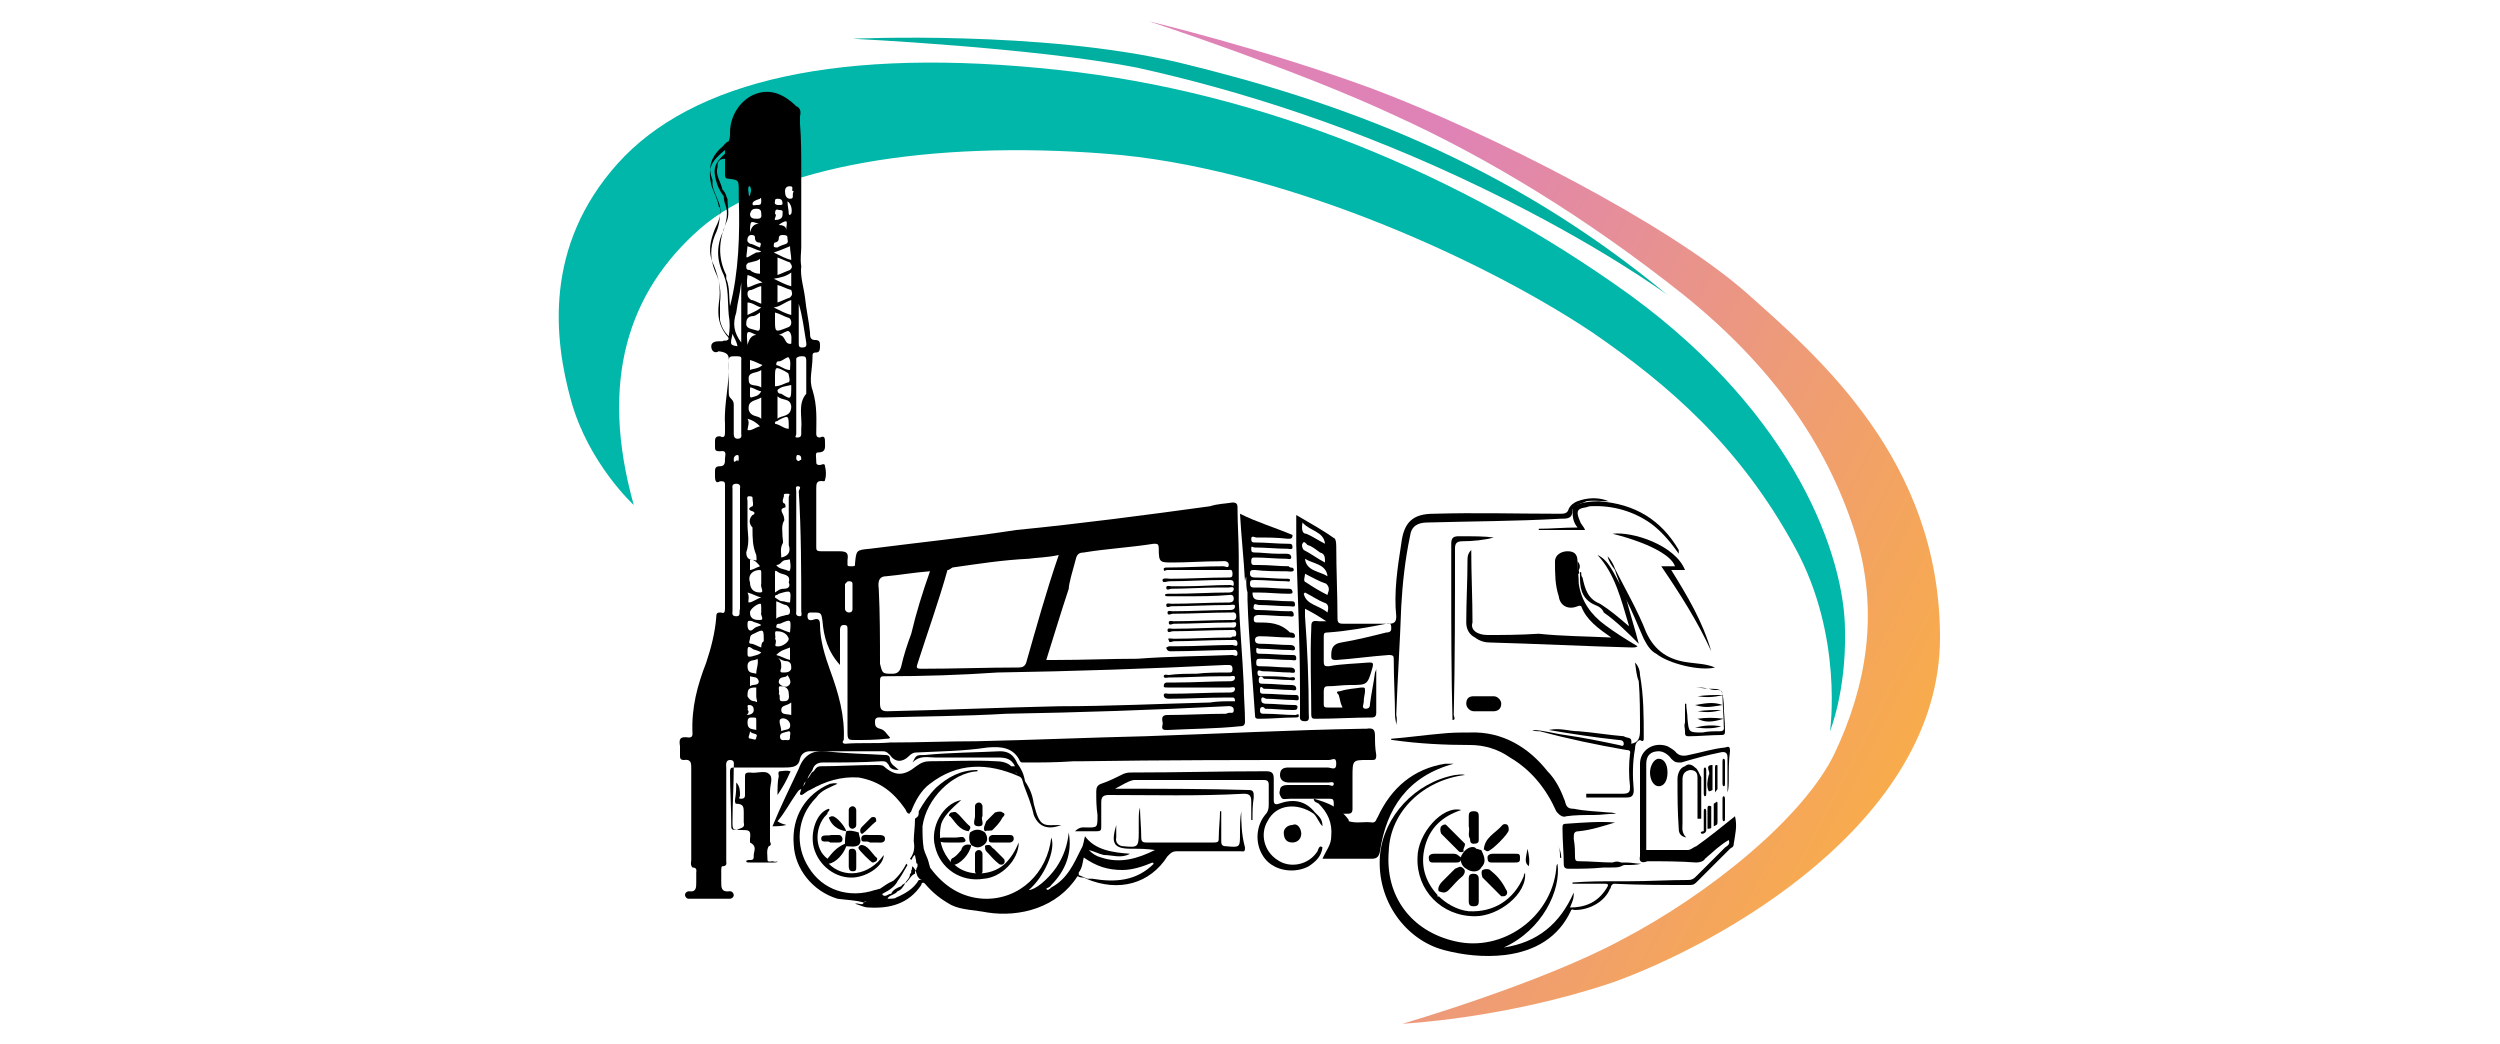 <?xml version="1.0" encoding="utf-8"?>
<!-- Generator: Adobe Illustrator 19.0.0, SVG Export Plug-In . SVG Version: 6.00 Build 0)  -->
<svg version="1.1" id="Layer_1" xmlns="http://www.w3.org/2000/svg" xmlns:xlink="http://www.w3.org/1999/xlink" x="0px" y="0px" width="200" 
	 viewBox="-215 355.5 180 83.5" style="enable-background:new -215 355.5 180 83.5;" xml:space="preserve">
<style type="text/css">
	.st0{fill:#00B7AA;}
	.st1{fill:#00AFA0;}
	.st2{fill:url(#XMLID_2_);}
</style>
<g id="XMLID_70_">
	<path id="XMLID_199_" class="st0" d="M-78.6,414c0,0,1.1-7.6-2.8-14.7c-4.4-8.1-10.1-13-16.2-17.2c-9.3-6.2-25.5-13.3-38.9-14.3
		c-14-1.1-26.8,1-32.5,6c-5.7,5-8.1,12.1-5.3,22.1c0,0-3.6-3.3-5-8.3s-2.2-12.4,3.7-19c6-6.7,17.9-9.4,35.3-7.5
		c16,1.7,32.1,8.2,45.7,18c13.3,9.7,17.2,21,17.2,26.9C-77.3,410.8-78.6,414-78.6,414z"/>
	<path id="XMLID_198_" class="st1" d="M-156.8,358.6c0,0,15.1-0.7,26.1,1.9c12.8,3.1,26.2,7.9,39.1,18.6c0,0-5.4-4-14.7-8.5
		c-10.1-4.9-19.6-7.9-27.8-9.7C-142.3,359.3-156.8,358.6-156.8,358.6z"/>
	
		<linearGradient id="XMLID_2_" gradientUnits="userSpaceOnUse" x1="-131.851" y1="402.454" x2="-77.249" y2="374.227" gradientTransform="matrix(1 0 0 -1 8.15 797)">
		<stop  offset="0" style="stop-color:#DF83B6"/>
		<stop  offset="1" style="stop-color:#FBB040"/>
	</linearGradient>
	<path id="XMLID_197_" class="st2" d="M-133.1,357.2c0,0,9.2,2.2,17.9,5.4c9.3,3.5,23.7,10.8,30,16.4c5.6,5,15.4,13.3,15.4,27.5
		c0,14.9-17.8,24.6-26.2,27.6c-8.6,2.9-16.8,3.3-16.8,3.3s11-3.2,17.5-6.7c7.1-3.7,14.7-9.9,17.1-15s3.7-11.2,1.5-17.9
		s-6.4-12.9-13.6-18.7c-7.8-6.2-15.7-11-23.2-14.4C-121.2,361.1-133.1,357.2-133.1,357.2z"/>
	<g id="XMLID_43_">
		<path id="XMLID_152_" d="M-163.2,424.4c-0.1,0-0.4,0.1-0.4-0.1c0-0.4-0.1-0.8,0.1-1.1c0.3-0.1,0.1-0.3,0.1-0.4c0-1.4,0-2.6,0-4
			c0-0.6,0.3-1.1-0.1-1.4c-0.3-0.3-1,0-1.5-0.1c-0.4,0-0.4,0.1-0.4,0.4c0,0.4,0,0.8,0,1.4c0,0.1,0,0.3-0.3,0.3s-0.1-0.1-0.1-0.3
			c0-0.3,0-0.7-0.3-1c0,0.4,0,0.8-0.1,1.4c0,0.1,0,0.3,0.1,0.3c0.6,0,0.6,0.3,0.6,0.7c0,0.3,0,0.6,0,0.8c0.1,0.4-0.1,0.4-0.6,0.6
			c-0.4,0-0.4-0.1-0.4-0.4c0-1.4-0.1-2.8-0.1-4.2c0-0.4,0.1-0.4,0.4-0.4c1.4,0,2.6,0,4,0c0.7,0,1.1-0.1,1.2-0.7
			c0.1-0.4,0.4-0.6,0.8-0.6c1.9,0,3.9,0,5.7,0c0.3,0,0.4,0,0.7,0.3c0.4,0.6,1,0.6,1.5,0.1c0.1-0.1,0.3-0.3,0.6-0.3
			c1.9-0.1,3.7-0.1,5.7-0.4c1.1-0.1,2.1,0,2.6,1.1c0.1,0.1,0.1,0.1,0.3,0.1c1.4,0,2.6,0,4-0.1c0.3,0,0.4,0,0.7,0
			c6.5-0.1,13-0.1,19.7-0.1c0.3,0,0.6-0.3,0.6,0.3c0,0.6-0.4,0.3-0.7,0.3c-1,0-2.1,0-3.1,0c-0.4,0-0.7,0.1-0.7,0.6
			c0,0.4,0.3,0.6,0.7,0.6c1.1,0,2.2,0,3.2,0c0.1,0,0.4-0.1,0.4,0.1c0,0.3-0.3,0.1-0.4,0.1c-1.1,0-2.2,0-3.3,0
			c-0.3,0-0.6,0.1-0.6,0.4c-0.1,0.3,0,0.4,0.1,0.6s0.4,0.1,0.7,0.1c1,0,2.1,0,3.1,0c0.3,0,0.4,0,0.4,0.4c0,0.8,0,0.8,0.8,0.8
			c0.1,0,0.1,0,0.3,0c0.3,0,0.4-0.1,0.4-0.4c0-0.8,0-1.7,0-2.5c0-1.4,0-1.4,1.2-1.4c0.1,0,0.1,0,0.3,0c0.3,0,0.4,0,0.4-0.4
			c-0.1-0.6-0.1-1-0.1-1.5s-0.1-0.7-0.7-0.6c-0.1,0-0.3,0-0.3,0c-5.8,0.1-11.5,0.4-17.4,0.6c-4.4,0.1-9,0.3-13.5,0.4
			c-2.4,0-4.6,0.1-6.9,0.1c-1.1,0.1-2.4,0-3.6,0.1c-0.1,0-0.3-0.1-0.1-0.3c0.1-1.9-0.4-3.7-1.1-5.6c-0.4-1.1-0.8-2.4-0.8-3.6
			c0-0.4-0.1-0.6-0.6-0.4c-0.1,0-0.4,0.1-0.4-0.3c0-0.3,0.1-0.3,0.4-0.3c0.7,0,0.7,0,0.8,0.7c0.1,1.2,0.4,2.4,1.4,3.5
			c0-0.8,0-1.7,0-2.4c0-0.1,0-0.3,0-0.4c0-0.1,0-0.4,0.3-0.4s0.3,0.1,0.3,0.4c0,1,0,2.1,0,3.1c0,1.7,0,3.5,0,5.1
			c0,0.6,0.1,0.6,0.6,0.6c0.8,0,1.7,0,2.5-0.1c0.1,0,0.3,0,0.3-0.1c-0.3-0.3-0.4-0.6-0.8-0.7s-0.4-0.3-0.4-0.6
			c0-0.4,0.4-0.3,0.6-0.3c3.3-0.1,6.5-0.1,9.9-0.3c5.8-0.1,11.8-0.3,17.6-0.6c0.1,0,0.6-0.1,0.6,0.3c0,0.4-0.3,0.1-0.6,0.3
			c-1.5,0-3.2,0.1-4.7,0.1c-0.7,0-0.3,0.6-0.4,0.8c-0.1,0.4,0.1,0.4,0.4,0.4c1.9-0.1,3.9-0.1,5.8-0.3c0.3,0,0.4-0.1,0.4-0.4
			c0-1-0.1-1.9-0.1-2.9c-0.1-2.2-0.3-4.4-0.4-6.7c0-0.1,0-0.1,0-0.3s0-0.3,0-0.3c0-0.1,0-0.4,0-0.6c0,0,0,0,0-0.1s0-0.1,0-0.3
			c0-0.1,0-0.1,0-0.3s0-0.4,0-0.6c0-0.1,0-0.1,0-0.3v-0.1c0-0.1,0-0.1,0-0.3s0-0.3,0-0.4c0-1.2-0.1-2.6-0.1-3.9
			c0-0.3-0.1-0.4-0.4-0.4c-0.6,0.1-1.2,0.1-1.8,0.3c-5.1,0.7-10.4,1.4-15.5,1.9c-3.9,0.6-7.8,1-11.7,1.5c-1.1,0.1-1.1,0.1-1.2,1.2
			v0.1c0,0.1-0.1,0.1-0.3,0.1s-0.3,0-0.3-0.1s0-0.3,0-0.4c0.1-0.6-0.1-0.7-0.7-0.7c-0.4,0-1,0-1.4,0s-0.4-0.1-0.4-0.4
			c0-1.5,0-3.1,0-4.6c0-0.4,0-0.7,0.6-0.6c0,0,0.1,0,0.1-0.1c0.1-0.3,0.1-0.7,0-1.1c0-0.3-0.3-0.1-0.4-0.1c-0.3,0-0.3-0.1-0.3-0.3
			c0-0.3-0.1-0.7,0.1-0.7c0.7,0,0.6-0.4,0.6-0.8c0-0.3,0-0.6-0.4-0.4c-0.1,0-0.3,0-0.3-0.3c0-1.1,0.1-2.2-0.3-3.5
			c-0.3-0.8,0-1.7,0-2.6c0-0.3,0-0.4,0.3-0.4s0.3-0.3,0.3-0.6c0-0.3-0.1-0.4-0.4-0.4c-0.4,0-0.4-0.3-0.4-0.6c-0.1-1-0.3-1.8-0.4-2.8
			c-0.1-0.8-0.4-1.7-0.3-2.5c-0.1-0.6,0-1.1,0-1.5c0-1.5,0-2.9,0-4.4c0-0.1,0-0.3,0-0.4c0-0.4,0-1,0-1.4c0-1.2,0-2.5-0.1-3.7
			c0-0.1,0-0.3,0-0.6c0.1-0.4,0-0.7-0.3-0.8c-1-1-2.1-1.4-3.2-1c-1.2,0.4-2.1,1.7-2.1,3.1c0,0.3,0,0.4-0.1,0.7l0,0
			c-0.3,0.1-0.4,0.4-0.7,0.6c-0.7,0.7-1,1.5-0.6,2.5c0,0.1,0,0.1,0,0.3v0.1c0.1,0.6,0.4,1,0.6,1.7c0.1,0.7-0.1,1.2-0.4,1.8
			c-0.4,1-0.6,1.9-0.1,2.9c0.4,1,0.6,1.9,0.4,3.1c-0.1,1,0,1.7,0.6,2.5c0.1,0.1,0.3,0.3,0.1,0.4c-0.1,0.1-0.3,0-0.4,0.1
			c-0.1,0-0.1,0-0.3,0c-0.3,0-0.6,0.1-0.6,0.4c0,0.4,0.3,0.6,0.6,0.4c0.8,0.1,0.8,0.4,0.8,0.7c0.1,1.8-0.4,3.5-0.3,5.1
			c0,0.1,0,0.3,0,0.6c0,0.3,0,0.6-0.4,0.4c-0.3,0-0.4,0.1-0.4,0.4c0,0.1,0,0.3,0,0.4c0,0.3,0,0.4,0.4,0.4c0.6-0.1,0.4,0.3,0.4,0.6
			c0,0.3,0,0.6-0.4,0.6c-0.3,0-0.4,0.1-0.4,0.4c0,0.1,0,0.3,0,0.4c0,0.4,0.1,0.6,0.4,0.4c0.3,0,0.4,0,0.4,0.3c0,3.3,0,6.5,0,9.9
			c0,0.3-0.1,0.4-0.3,0.3c-0.3,0-0.4,0-0.4,0.4c-0.1,1.2-0.4,2.4-0.8,3.6c-0.7,1.8-1.2,3.6-1.1,5.7c0,0.1,0,0.3-0.3,0.3
			c-0.7-0.1-0.8,0.1-0.7,0.7c0,0.3,0,0.6,0,0.8c0,0.1,0,0.3,0.3,0.3c0.6-0.1,0.6,0.3,0.6,0.6c0,2.5,0,5,0,7.4c0,0.1-0.1,0.4,0.1,0.6
			c0.4,0,0.3,0.3,0.3,0.4c0,0.3,0,0.6,0,0.8c0,0.4,0,0.8-0.6,0.7c-0.1,0-0.3,0.1-0.3,0.3c0,0.1,0.1,0.3,0.3,0.3c1.1,0,2.2,0,3.3,0
			c0.1,0,0.3-0.1,0.3-0.3c0-0.1-0.1-0.3-0.3-0.3c-0.7,0.1-0.7-0.3-0.7-0.7c0-0.3,0-0.7,0-1c0-0.1,0-0.3,0.1-0.3
			c0.4,0,0.3-0.3,0.3-0.4c0-2.5,0-5,0-7.5c0-0.1-0.1-0.6,0.3-0.6s0.3,0.3,0.3,0.6c0,1.4-0.1,2.9-0.1,4.3c0,0.7,0,0.7,0.7,0.7
			c0.6,0,0.8,0,0.7,0.7c0,0.1,0,0.1,0,0.3c0.6,0.3,0.3,0.7,0.3,1c0,0.3,0,0.4-0.3,0.4c-0.1,0-0.3,0-0.3,0.1c0,0.1,0.1,0.1,0.3,0.1
			c0.7,0,1.4,0,1.9,0c0.1,0,0.3,0,0.3-0.1C-163,424.5-163.1,424.4-163.2,424.4z M-126.4,411.6c-0.6,0-1.2,0-1.8,0.1
			c-4,0.1-8.1,0.3-12.1,0.3l0,0c-4.6,0.1-9.2,0.3-13.7,0.4c-0.4,0-0.6-0.1-0.6-0.6c0-0.6,0-1.2,0-1.8c0-0.4,0.1-0.4,0.4-0.4
			c3.1,0,6.1-0.1,9-0.3c6.1-0.1,12.1-0.3,18.2-0.6c0.1,0,0.3,0,0.3,0c0.1,0,0.3,0,0.3,0.3s-0.1,0.3-0.3,0.3c-0.8,0-1.8,0-2.6,0.1
			c-0.7,0-1.5,0-2.2,0.1c-0.1,0-0.4-0.1-0.4,0.1s0.3,0.1,0.4,0.1c1.4,0,2.8-0.1,4.2-0.1c0.3,0,0.4,0,0.7,0c0.1,0,0.4-0.1,0.4,0.1
			c0,0.3-0.3,0.3-0.4,0.3c-1.4,0-2.9,0.1-4.3,0.1c-0.3,0-0.4,0-0.7,0c-0.1,0-0.3,0-0.3,0.3c0,0.1,0.1,0.1,0.3,0.1c1,0,1.9,0,2.9,0
			c0.7,0,1.4,0,2.1,0c0.1,0,0.4-0.1,0.4,0.1c0,0.3-0.3,0.3-0.4,0.3c-1.7,0-3.2,0.1-4.9,0.1c-0.1,0-0.4-0.1-0.4,0.1
			c0,0.3,0.3,0.3,0.4,0.3c1.5,0,3.1-0.1,4.7-0.1c0.1,0,0.1,0,0.3,0s0.3,0,0.3,0.3C-126.2,411.6-126.3,411.6-126.4,411.6z
			 M-138.9,400.1c0.1-0.3,0.3-0.4,0.6-0.4c1.8-0.3,3.7-0.4,5.6-0.7c0.3,0,0.4,0,0.4,0.4c0,1.1,0.1,1.1,1.1,1.1
			c1.2,0,2.5-0.1,3.9-0.1c0.1,0,0.6-0.1,0.6,0.3c0,0.3-0.3,0.1-0.4,0.1c-1.5,0-3.1,0.1-4.4,0.1h-0.1c-0.1,0-0.3,0-0.3,0.1
			c0,0.3,0.1,0.1,0.3,0.1c0.8,0,1.5,0,2.4,0c0.8,0,1.7,0,2.5,0c0.1,0,0.3-0.1,0.3,0.3c0,0.3-0.1,0.3-0.4,0.3c-1.5,0-3.1,0.1-4.6,0.1
			c-0.1,0-0.6-0.1-0.6,0.1c0,0.3,0.3,0.1,0.6,0.1c1.4,0,2.8-0.1,4.2-0.1c0.1,0,0.3,0,0.6,0c0.1,0,0.3,0,0.3,0.3
			c0,0.3-0.1,0.1-0.3,0.1c-1.2,0-2.4,0.1-3.6,0.1c-0.4,0-0.7,0-1.1,0c-0.1,0-0.4-0.1-0.4,0.1c0,0.3,0.3,0.1,0.4,0.1
			c1.2,0,2.6-0.1,3.9-0.1c0.3,0,0.4,0,0.7,0c0.1,0,0.4-0.1,0.4,0.1c0,0.3-0.3,0.3-0.4,0.3c-1.5,0-2.9,0.1-4.4,0.1
			c-0.1,0-0.3,0-0.4,0s-0.3,0-0.3,0.1s0.1,0.1,0.3,0.1c0.6,0,1,0,1.5,0c1.1,0,2.2,0,3.3-0.1c0.1,0,0.4-0.1,0.4,0.3
			c0,0.3-0.3,0.3-0.4,0.3c-1.5,0-3.1,0.1-4.6,0.1c-0.1,0-0.4-0.1-0.4,0.1c0,0.3,0.3,0.1,0.4,0.1c1.5,0,3.1-0.1,4.7-0.1
			c0.1,0,0.4-0.1,0.4,0.1c0,0.3-0.3,0.3-0.4,0.3c-1.5,0-3.1,0.1-4.6,0.1c-0.1,0-0.4-0.1-0.4,0.1c0,0.3,0.3,0.1,0.4,0.1
			c1.5,0,3.1-0.1,4.7-0.1c0.1,0,0.4-0.1,0.4,0.3c0,0.4-0.3,0.3-0.4,0.3c-1.5,0-3.1,0.1-4.6,0.1c-0.1,0-0.4-0.1-0.4,0.1
			c0,0.3,0.3,0.1,0.4,0.1c1.5,0,3.1-0.1,4.6-0.1c0.1,0,0.4-0.1,0.4,0.1c0,0.4-0.3,0.3-0.4,0.3c-1.5,0-3.1,0.1-4.7,0.1
			c-0.1,0-0.4-0.1-0.4,0.1c0,0.3,0.3,0.1,0.4,0.1c1.5,0,3.2-0.1,4.7-0.1c0.1,0,0.4-0.1,0.4,0.3s-0.3,0.1-0.4,0.3
			c-1.5,0-3.1,0.1-4.6,0.1c-0.1,0-0.6-0.1-0.4,0.1c0,0.3,0.3,0.1,0.4,0.1c1.4,0,2.9-0.1,4.3-0.1c0.1,0,0.3,0,0.4,0
			c0.1,0,0.4-0.1,0.4,0.3c0,0.3-0.3,0.1-0.4,0.1c-1.4,0-2.9,0.1-4.3,0.1c-0.3,0-0.4,0-0.7,0c-0.1,0-0.1,0-0.3,0.1
			c0,0.1,0.1,0.3,0.3,0.3c0.1,0,0.1,0,0.3,0c1.5,0,3.2-0.1,4.7-0.1c0.1,0,0.4-0.1,0.4,0.3c0,0.3-0.3,0.1-0.4,0.1
			c-2.5,0.1-5,0.1-7.6,0.3c-2.2,0-4.4,0.1-6.7,0.1c-0.1,0-0.4,0-0.6,0c0.6-1.9,1.2-3.9,1.8-5.7
			C-139.5,402.2-139.2,401.2-138.9,400.1z M-148.8,400.9c2.1-0.3,4-0.6,6.1-0.7c0.7-0.1,1.5-0.1,2.4-0.3c-1,2.9-1.8,5.8-2.6,8.6
			c-0.1,0.3-0.3,0.4-0.6,0.4c-2.6,0-5.1,0.1-7.8,0.1c-0.4,0-0.4-0.1-0.3-0.4c0.8-2.5,1.7-5,2.4-7.5
			C-149.1,401.1-149.1,401.1-148.8,400.9z M-154.1,401.6c1.1-0.1,2.2-0.3,3.5-0.4c-0.6,1.7-1.1,3.3-1.5,5c-0.3,0.8-0.6,1.7-0.8,2.6
			c-0.1,0.4-0.3,0.6-0.7,0.6c-0.8,0-0.8,0-1-0.8c0-1.9,0-4-0.1-6C-154.8,401.9-154.6,401.6-154.1,401.6z M-157.1,402
			c0.3,0,0.3,0.1,0.3,0.3c0,0.7,0,1.4,0,1.9c0,0.1,0,0.3-0.3,0.3c-0.1,0-0.3-0.1-0.3-0.3c0-0.3,0-0.7,0-1l0,0c0-0.3,0-0.7,0-1
			C-157.3,402.2-157.3,402-157.1,402z M-166.1,404.8c-0.4,0-0.3-0.3-0.3-0.4c0-1.7,0-3.2,0-4.9s0-3.2,0-4.9c0-0.1-0.1-0.4,0.3-0.4
			s0.3,0.3,0.3,0.4c0,3.2,0,6.4,0,9.6C-165.9,404.5-165.7,404.8-166.1,404.8z M-166.3,392.2c0-0.1,0.1-0.3,0.3-0.3
			c0.1,0,0.1,0.1,0.1,0.3s-0.1,0.3-0.1,0.1C-166.3,392.5-166.3,392.5-166.3,392.2z M-165.7,382.9c-0.6-0.8-0.7-1.5-0.4-2.4
			c0.1-0.8,0.3-1.5,0.4-2.4C-165.7,379.7-165.7,381.2-165.7,382.9z M-166,383.2c-0.6-0.1-0.6-0.1-0.4-1
			C-166.3,382.5-166.1,382.7-166,383.2z M-165.2,374.6c0-0.1,0.1-0.3,0.3-0.3c0.3,0,0.3,0.1,0.3,0.3c0,0.1,0.1,0.3,0.3,0.3
			c0.3,0,0.1,0.3,0.1,0.4c-0.3-0.1-0.6-0.3-0.8-0.3C-165.3,374.8-165.2,374.7-165.2,374.6z M-164.1,371.6c0,0.3-0.1,0.3-0.4,0.3
			c-0.1,0-0.3,0.1-0.3-0.1s0.3-0.3,0.6-0.4C-164.1,371.2-164.1,371.5-164.1,371.6z M-164.5,372.2c0.3,0,0.4,0.1,0.4,0.4
			c0,0.1,0.1,0.4-0.3,0.4c-0.3,0-0.6,0-0.6-0.4C-164.9,372.3-164.8,372.2-164.5,372.2z M-164.3,373.4c-0.4,0-0.6,0.3-0.7,0.7
			c0-0.4,0-0.7,0.1-0.8C-164.9,373.2-164.6,373.3-164.3,373.4z M-165,371.2c-0.1-0.1-0.1-0.1-0.1-0.1c0-0.3-0.1-0.4,0-0.7h0.1
			C-164.8,370.8-165,370.9-165,371.2z M-165.2,375.2c0.4,0.1,0.7,0.3,1.1,0.4c-0.1,0.1-0.3,0.1-0.4,0.1
			C-165.5,376.2-165.3,376.4-165.2,375.2z M-165,376.5c0.3-0.1,0.6-0.1,0.8-0.3c0,0.1,0,0.3,0,0.4c0,0.3,0,0.6,0,0.8
			c-0.3,0-0.6-0.1-0.8-0.3c-0.3,0-0.3-0.1-0.3-0.4C-165.2,376.6-165.2,376.5-165,376.5z M-165.2,377.5c0.4,0.1,0.7,0.3,1.2,0.6
			c-0.6,0.1-0.8,0.3-1.2,0.4C-165.3,378-165.2,377.7-165.2,377.5z M-165.2,397.5c0-0.7,0-1.4,0-1.9c0-0.1-0.1-0.4,0.1-0.4
			c0.1,0,0.3,0,0.3,0.1c0,0.3,0.1,0.6,0,0.7c-0.3,0.1-0.4,0.3,0,0.4c0.3,0.1,0.1,0.3,0,0.3c-0.3,0.3-0.3,0.7,0,1c0,0,0,0,0,0.1
			c0,0.7,0,1.4,0.3,2.1c0,0.1,0.1,0.6-0.1,0.4c-0.3,0-0.7,0-0.7-0.6C-165,398.8-165.2,398.2-165.2,397.5z M-164.2,400.8
			c-0.3,0.1-0.6,0.3-0.8,0.3c0-0.3,0-0.6,0-0.8C-164.8,400.2-164.5,400.4-164.2,400.8z M-164.2,401.1c0.1,0,0.1,0.1,0.1,0.3
			c0,0.3,0,0.4,0,0.7l0,0v0.1c-0.1,0.3,0.3,0.7-0.1,0.7c-0.6,0-0.8-0.4-0.8-0.8C-165.2,401.5-164.8,401.1-164.2,401.1z
			 M-164.9,387.3c0,0-0.1,0-0.1-0.1c0-0.3,0-0.4,0-0.7h0.1c0.3,0.1,0.6,0.3,0.8,0.3C-164.3,387.2-164.6,387.2-164.9,387.3z
			 M-164.1,387.3c0,0.6,0,1.1,0,1.7c-0.3-0.3-0.8-0.1-1-0.7C-165.2,387.5-164.6,387.6-164.1,387.3z M-164.1,385.1c0,0.4,0,0.8,0,1.4
			c-0.4-0.3-1,0-1-0.6C-165.2,385.2-164.5,385.4-164.1,385.1z M-165,385.1c0-0.3,0-0.6,0-0.8c0.4,0.1,0.7,0.3,1,0.4
			C-164.3,385-164.8,385-165,385.1z M-165.2,379.7c0.4,0,0.7,0.3,1.1,0.4c-0.4,0.3-0.7,0.4-1.1,0.6
			C-165.2,380.2-165.2,380-165.2,379.7z M-165.2,379c0-0.1,0-0.3,0.3-0.3c0.3-0.1,0.6-0.3,0.8-0.3c0,0.4,0,0.8,0,1.4
			c-0.3-0.1-0.6-0.3-0.8-0.3C-165.2,379.3-165.2,379.1-165.2,379z M-164.9,380.8c0.3,0,0.4-0.1,0.7-0.3c0,0.4,0,0.7,0,1.1
			c0,0.4-0.1,0.4-0.4,0.3c-0.3-0.1-0.6-0.1-0.7-0.4C-165.3,381.2-165.3,380.9-164.9,380.8z M-164.5,382.3c-0.4,0-0.6,0.4-0.7,0.8
			C-165.3,381.9-165.3,381.9-164.5,382.3z M-165.2,389c0.4,0.1,0.7,0.3,1,0.6c-0.4,0.1-0.7,0.4-1,0.3
			C-165.2,389.7-165,389.3-165.2,389z M-165.2,402.9c0.4,0.1,0.7,0.3,1.1,0.4c-0.4,0.1-0.7,0.4-1,0.4
			C-165.2,403.6-165,403.3-165.2,402.9z M-164.1,407.3c-0.3-0.1-0.6-0.3-0.8-0.3c-0.3,0-0.1-0.3-0.1-0.4c0-0.1,0-0.3,0.3-0.4
			c0.8-0.4,0.8-0.4,0.8,0.6C-164.1,406.9-164.1,407.2-164.1,407.3z M-165.2,405.5c0-0.3,0-0.4,0.4-0.3c0.1,0.1,0.4,0.1,0.7,0.3
			c-0.1,0.1-0.4,0.1-0.6,0.3C-165,406.1-165.2,405.9-165.2,405.5z M-164.2,405.1c-0.3,0-0.8,0-0.8-0.6c0-0.3,0.6-0.7,0.8-0.7
			c0.1,0,0.1,0,0.1,0.7C-164.2,404.7-163.8,405.1-164.2,405.1z M-165.2,412.3c0.1-0.1-0.1-0.4,0.1-0.4c0.1,0,0.4,0,0.4,0.4
			c0,0.3-0.3,0.4-0.6,0.4C-165.2,412.7-165,412.4-165.2,412.3z M-164.5,414.5c0,0.3-0.3,0.1-0.4,0.1c-0.4,0-0.1-0.3-0.1-0.6
			C-164.8,414.3-164.3,414.1-164.5,414.5z M-164.5,413.1c0,0.3,0,0.4,0,0.8c-0.3-0.1-0.7,0-0.7-0.6c0-0.3,0.1-0.4,0.3-0.4
			C-164.5,412.9-164.5,412.9-164.5,413.1z M-164.6,411.6c-0.1,0-0.4,0-0.6-0.4c0-0.6,0.1-0.7,0.7-0.7c0,0.3,0,0.6,0,0.7
			C-164.5,411.5-164.3,411.8-164.6,411.6z M-165,410.4c0-0.4,0-0.6,0-0.8c0.3,0.1,0.6,0,0.7,0.4C-164.3,410.4-164.8,410.2-165,410.4
			z M-164.5,409.4c-0.3-0.1-0.7,0-0.7-0.6c0-0.6,0.6-0.4,0.8-0.6C-164.3,408.6-164.5,409-164.5,409.4z M-164.8,408
			c-0.4,0.1-0.4,0-0.4-0.3c0-0.4,0-0.6,0.4-0.3c0.1,0.1,0.4,0.1,0.7,0.3C-164.3,407.9-164.5,407.9-164.8,408z M-162.8,371.4
			c0.3,0,0.4,0.1,0.4,0.4c0,0.1-0.1,0.1-0.3,0.1c-0.1,0-0.4,0-0.3-0.3C-163,371.5-163,371.4-162.8,371.4z M-163,372.6
			c0-0.3,0.1-0.4,0.3-0.3c0.4,0,0.3,0.1,0.3,0.4c0,0.3-0.3,0.4-0.6,0.4C-163.1,373-162.8,372.7-163,372.6z M-162.1,373.9
			c0-0.3-0.3-0.4-0.6-0.4c0.1-0.1,0.4-0.3,0.6-0.3C-162,373.3-162.1,373.6-162.1,373.9z M-162,374.6c0,0.1,0.1,0.3-0.1,0.4
			s-0.4,0.1-0.7,0.3c-0.1,0-0.3,0-0.3-0.1c0-0.1,0-0.3,0.1-0.3c0.1,0,0.3-0.1,0.3-0.3c0-0.1,0-0.3,0.3-0.3
			C-162,374.3-162,374.4-162,374.6z M-161.8,375.2c0,0.4,0.1,0.7,0.1,1.1c-0.4-0.1-0.8-0.3-1.4-0.6
			C-162.5,375.5-162.3,375.4-161.8,375.2z M-161.8,377.1c-0.3,0.1-0.7,0.3-1,0.4c0-0.4,0-0.8,0-1.4c0.3,0.1,0.7,0.3,1,0.4
			C-161.6,376.8-161.6,376.9-161.8,377.1z M-161.7,377.3c0,0.4,0,0.7,0,1.1c-0.4-0.1-0.8-0.3-1.4-0.6
			C-162.5,377.7-162.1,377.6-161.7,377.3z M-163,406.6c0.1-0.1-0.1-0.6,0.1-0.6s0.8,0,1,0.6c0,0.3-0.6,0.7-1,0.6
			C-163.1,407.2-162.8,406.8-163,406.6z M-161.8,403.7c-0.3,0-0.4-0.1-0.6-0.1s-0.3-0.1-0.6-0.3c0-0.3,0.1-0.1,0.3-0.3
			C-161.7,402.7-161.7,402.7-161.8,403.7z M-161.8,404.4c0,0.1,0,0.3-0.3,0.3c-0.3,0.1-0.6,0.1-0.8,0.3c0-0.4,0-0.8,0-1.4
			c0.3,0.1,0.6,0.3,0.8,0.3C-161.8,404.1-161.8,404.3-161.8,404.4z M-161.8,406.1c-0.4-0.1-0.7-0.3-1.1-0.4c0-0.3,0.1-0.3,0.3-0.3
			C-161.7,405-161.7,405-161.8,406.1z M-162.3,402.6c-0.3,0-0.4,0.1-0.7,0.3c0-0.6,0-1,0-1.5c0-0.3,0-0.3,0.3-0.1s1,0.1,0.8,0.8
			C-161.8,402.3-161.8,402.6-162.3,402.6z M-161.8,401.1c0,0.1-0.1,0.1-0.3,0c-0.3-0.1-0.6-0.1-0.8-0.4c0.4,0,0.4-0.4,0.8-0.4
			c0.1,0,0.3-0.1,0.3,0C-161.8,400.5-161.7,400.8-161.8,401.1z M-163,389.4c0-0.3,0.1-0.1,0.3-0.3c0.8-0.4,0.8-0.4,0.8,0.7
			C-162.3,389.8-162.5,389.5-163,389.4z M-162.8,389c0-0.6,0-1.1,0-1.8c0.4,0.4,1,0.1,1.1,0.8C-161.7,388.9-162.5,388.7-162.8,389z
			 M-162.5,387c-0.1,0-0.3,0-0.3-0.3c0.3-0.3,0.7-0.3,1.1-0.4C-161.7,387.5-161.7,387.5-162.5,387z M-162,386.1
			c-0.3,0.1-0.6,0.3-1,0.3c0-0.1,0-0.3,0-0.6c0-1,0-1,0.8-0.6c0.1,0.1,0.3,0.1,0.3,0.3C-161.8,385.9-161.8,386.1-162,386.1z
			 M-163,380.5c0.4,0.1,0.7,0.3,1,0.4c0.1,0,0.3,0.1,0.3,0.4c0,0.1,0,0.3-0.3,0.4c-1,0.4-1,0.4-1-0.6
			C-163,380.9-163,380.8-163,380.5z M-161.7,380.7c-0.4-0.1-0.8-0.3-1.4-0.6c0.6-0.1,0.8-0.4,1.4-0.6
			C-161.7,380-161.7,380.2-161.7,380.7z M-161.8,407.3c0,0.4,0,0.7,0,1c-0.4-0.1-0.7-0.3-1.1-0.4
			C-162.5,407.5-162.3,407.5-161.8,407.3z M-162,408.4c0.3,0.1,0.3,0.3,0.3,0.6c-0.1,0.3-0.4,0.3-0.7,0.3s-0.1-0.3-0.1-0.4
			c0-0.3,0-0.6-0.3-0.8C-162.5,408.3-162.3,408.4-162,408.4z M-162.5,413c0.1-0.1,0.6,0,0.7,0.4c0.1,0.6-0.4,0.4-0.7,0.6
			C-162.5,413.6-162.8,413.1-162.5,413z M-162.5,412.3c0-0.4,0.4-0.3,0.8-0.6c0,0.3,0,0.7,0,1C-162.1,412.6-162.5,412.7-162.5,412.3
			z M-161.8,414.4c0,0.4-0.1,0.3-0.4,0.3c-0.1,0-0.4,0.1-0.4-0.3c0-0.3,0.4-0.3,0.7-0.4C-161.7,414-161.8,414.3-161.8,414.4z
			 M-162.4,411.6c-0.4,0-0.1-0.4-0.3-0.6c0.1-0.1-0.1-0.6,0.1-0.6s0.7,0,0.7,0.6C-161.8,411.6-162.1,411.6-162.4,411.6z M-162,410.4
			c-0.1,0.1-0.6,0-0.7-0.3c0-0.6,0.6-0.3,0.7-0.6C-161.8,409.8-161.6,410.2-162,410.4z M-162.5,400.1c0-0.4-0.1-0.7,0.1-1.1
			c0.1-0.1,0-0.4,0-0.6c0-0.4-0.1-0.8,0.1-1.2c0.1-0.1,0-0.3,0-0.4c-0.1-0.3-0.4-0.6,0.1-0.7c0.1,0,0-0.3,0-0.3
			c-0.4-0.1,0-0.6-0.1-0.7c0-0.1,0.1-0.1,0.3-0.1c0.3,0,0.1,0.1,0.1,0.3c0,1,0,2.1,0,3.1c0,0.3,0,0.6,0,0.7
			C-161.7,399.7-162,400-162.5,400.1z M-161.8,385.1c-0.4,0-0.7-0.3-1.1-0.4c0-0.3,0.1-0.3,0.3-0.3c0.3-0.1,0.6-0.4,0.7-0.3
			C-161.7,384.4-161.8,384.8-161.8,385.1z M-161.7,383c-0.6,0.1-0.4-0.7-1-0.7c0.3-0.1,0.7-0.4,0.8-0.3
			C-161.6,382.2-161.7,382.7-161.7,383z M-161.8,379.3c-0.3,0.1-0.7,0.3-1,0.4c0-0.4,0-0.8,0-1.4c0.4,0.1,0.7,0.3,1.1,0.4
			C-161.6,379-161.6,379.1-161.8,379.3z M-161.7,372.6l-0.1,0.1c-0.1,0-0.1-0.1-0.1-0.1c0-0.3-0.1-0.6-0.1-1
			C-161.7,371.8-161.6,372.3-161.7,372.6z M-161.8,371.4c-0.3,0-0.4-0.3-0.4-0.6c0-0.4,0.3-0.4,0.4-0.4c0.4,0,0,0.4,0.3,0.4
			C-161.7,371.1-161.4,371.4-161.8,371.4z M-160.9,404.4c0,0.1,0.1,0.4-0.1,0.4c-0.4,0-0.3-0.3-0.3-0.4c0-1.7,0-3.3,0-4.9l0,0
			c0-1.5,0-3.2,0-4.7c0-0.1-0.1-0.4,0.1-0.4c0.4,0,0.1,0.3,0.1,0.4C-160.9,398-160.9,401.2-160.9,404.4z M-161.3,392.2
			c0-0.1,0-0.3,0.1-0.3c0.1,0,0.3,0,0.3,0.3c0,0.1,0,0.1-0.1,0.1C-161.1,392.5-161.3,392.3-161.3,392.2z M-161.1,379.8L-161.1,379.8
			c0.3,1,0.4,1.9,0.6,3.1c0,0.1,0.1,0.4-0.3,0.4c-0.3,0-0.3-0.1-0.3-0.4C-161.1,381.8-161.1,380.8-161.1,379.8z M-160.9,384
			c0.3,0,0.4,0,0.4,0.4c0,0.8,0,1.7,0,2.5v0.1c-0.7,0.8-0.3,1.9-0.4,2.8c0,0.1,0,0.3,0,0.4s0,0.3-0.3,0.3c-0.3,0-0.1-0.1-0.1-0.3
			c0-1,0-1.9,0-3.1l0,0c0-1,0-1.9,0-2.9C-161.3,384.1-161.1,384-160.9,384z M-167.4,381.1c0-0.4,0-1,0-1.4c0.1-0.8,0-1.7-0.4-2.5
			c-0.4-1-0.4-1.9,0-2.9c0.3-0.6,0.4-1.2,0.4-1.9c0-0.1,0-0.1,0-0.3c0,0-0.1,0-0.1-0.1c-0.1-0.6-0.4-1.1-0.6-1.7c-0.1,0-0.1,0-0.1,0
			h0.1c-0.3-1.4,0-1.9,1.1-2.8l0,0c0,0.1,0,0.3,0,0.4s0,0.3,0,0.4c0,0.4,0,0.8,0,1.2c0,0.1,0,0.3,0.3,0.3c0.8,0.1,0.8,0.1,0.8,1
			c0,0.1,0,0.3,0,0.4l0,0l0,0l0,0l0,0l0,0l0,0v0.1c0.1,2.9,0,6-0.7,8.7c-0.1-0.7,0-1.5-0.3-2.2c0-0.1,0-0.1,0-0.3
			c-0.7-1.4-0.6-2.8,0-4.2c0.3-0.6,0.1-1.2,0.1-1.9c-0.1-0.1-0.1-0.4-0.3-0.6c0,0,0-0.1-0.1-0.1l0,0l0,0c-0.1-0.6-0.6-1.2-0.4-1.8
			c0-0.3,0-0.7,0.6-0.7c0-0.1,0-0.3,0-0.4c-0.8,0.7-1,1.2-0.7,2.2c0.1,0.4,0.3,0.8,0.6,1.2c0,0.1,0,0.3,0.1,0.6
			c0.3,0.7,0.1,1.4-0.1,2.1c-0.6,1.2-0.6,2.4,0,3.6c0.4,1,0.3,2.1,0.4,3.2c0.1,0.6,0.1,1.1,0,1.7
			C-167.1,382-167.3,381.6-167.4,381.1z M-167.4,372.1L-167.4,372.1L-167.4,372.1z M-166.6,387.3c-0.1-0.1-0.1-0.3-0.1-0.4
			c0-0.8,0-1.7,0-2.5c0-0.4,0.1-0.4,0.6-0.4s0.4,0.1,0.4,0.4c0,1,0,1.9,0,2.9l0,0c0,1,0,1.9,0,2.9c0,0.1,0.1,0.4-0.3,0.4
			c-0.3,0-0.3-0.3-0.3-0.4c0-0.7,0-1.5,0-2.2C-166.3,387.7-166.3,387.6-166.6,387.3z"/>
		<path id="XMLID_317_" d="M-99.1,396.2L-99.1,396.2L-99.1,396.2z"/>
		<path id="XMLID_320_" d="M-121.3,399.1c0.1,3.9,0.3,7.8,0.3,11.7c0,0.3,0,0.4,0,0.7c0,0.4,0,0.8,0,1.1c0,0.3-0.1,0.6,0.4,0.6
			c0.4,0,0.3-0.3,0.3-0.6c0-2.6-0.1-5.1-0.3-7.8c0-0.1,0-0.4,0-0.6c0.6,0.3,1.1,0.6,1.7,1c-0.3,0-0.4,0-0.6,0
			c-0.6-0.1-0.6,0.1-0.6,0.6c-0.1,2.2,0,4.6,0,6.8c0,0.4,0.1,0.4,0.4,0.4c1.5,0,3.1-0.1,4.4-0.1c0.3,0,0.4-0.1,0.4-0.4
			c0-1.1,0-2.4,0-3.5c0,0,0,0.1-0.1,0.3c-0.1,0.8-0.3,1.7-0.4,2.5c0,0.3-0.1,0.4-0.4,0.4c-0.3-0.1-0.1-0.3-0.1-0.6
			c0-0.3,0.1-0.6,0.1-0.8c0-0.3,0-0.3-0.3-0.3c-0.6,0.1-1.1,0.1-1.7,0.3c-0.3,0-0.3,0.1-0.1,0.3c0.1,0.3,0.1,0.6,0.3,1
			c-0.4,0-0.8,0-1.2,0c-0.3,0-0.3-0.1-0.3-0.3c0-0.3,0-0.7,0-1s0.1-0.4,0.3-0.4c0.6,0,1.2-0.1,1.8-0.1c1.4,0,1.4,0,1.8-1.4
			c0.1-0.4,0-0.4-0.3-0.4c-1.1,0.1-2.1,0.1-3.2,0.3c-0.3,0-0.4,0-0.4-0.4c0-0.7,0-1.4,0-1.9c0-0.3,0-0.4,0.3-0.4
			c1.5-0.1,3.2-0.4,4.7-0.7c0.4-0.1,0.4,0.1,0.4,0.4s-0.3,0.3-0.4,0.3c-1.2,0.3-2.4,0.6-3.6,0.8c-0.6,0.1-0.8,0.4-0.8,1
			c0,0.3,0,0.4,0.4,0.4c1.4-0.1,2.8-0.3,4.2-0.4c0.4,0,0.4,0.1,0.4,0.4c0,1.5,0.1,3.1,0.1,4.4c0,0.3,0.1,0.6,0.1,0.8
			c0-0.1,0.1-0.4,0-0.8c0.1-2.9,0.3-5.8,0.4-8.7c0.1-1.8,0.3-3.7,0.7-5.6c0.1-0.8,0.6-1.1,1.4-1.1c3.5-0.1,7.1-0.1,10.6-0.3
			c0.6,0,1,0,1-0.7c0-0.1,0-0.1,0.1-0.1c0.1-0.4,0.7-0.4,1-0.6c0.6-0.1,1.1,0,1.8,0c-0.7-0.3-1.5-0.3-2.2-0.1
			c-0.4,0.1-0.8,0.3-1,0.7c-0.1,0.4-0.4,0.4-0.7,0.4c-3.3,0-6.8-0.1-10.1,0c-1.7,0-2.4,0.7-2.6,2.4c-0.3,1.9-0.6,3.9-0.4,5.8
			c0,0.4-0.1,0.6-0.6,0.6c-1.1,0-2.4,0-3.5,0c-0.4,0-0.6,0-0.6-0.4c0-1.9-0.1-3.9-0.1-5.8c0-0.1,0-0.4-0.1-0.6
			c-1-0.7-1.9-1.2-3.1-1.9c0,0.4,0,0.8,0,1.2C-121.3,398-121.3,398.7-121.3,399.1z M-118.8,404.5c-0.7-0.6-1.7-0.6-1.9-1.5l0.1-0.1
			c0.6,0.3,1,0.6,1.5,0.8C-118.7,403.8-118.7,404.1-118.8,404.5z M-118.8,403.1c-0.6-0.3-1.1-0.6-1.7-1c-0.3-0.1-0.1-0.4-0.1-0.7
			c0.6,0.3,1.1,0.6,1.7,0.8C-118.5,402.6-118.8,402.9-118.8,403.1z M-120.6,400.2c0.6,0.4,1.7,0.4,1.8,1.4
			C-119.4,401.2-120.5,401.2-120.6,400.2z M-120.8,397.3c0.6,0.7,1.7,0.7,1.8,1.7c-0.6-0.3-1-0.6-1.5-0.8
			C-120.8,398.2-120.9,397.9-120.8,397.3z M-120.8,399c0.1-0.3,0.3,0,0.4,0.1c0.4,0.1,0.7,0.4,1,0.6c0.4,0.1,0.4,0.4,0.4,0.8
			c-0.6-0.3-1.1-0.7-1.7-1C-120.8,399.4-120.9,399.1-120.8,399z"/>
		<path id="XMLID_327_" d="M-125.7,420.4c-0.1,0.6-0.1,1.1-0.1,1.8c0,1.1,0,1.1-1.1,1c-0.3,0-0.4-0.1-0.4-0.4c0-0.8,0-1.5,0-2.4
			h-0.1c0,0.7-0.1,1.4-0.1,2.1c0,0.3,0,0.4-0.4,0.4c-1.8,0-3.6,0-5.4,0c-0.3,0-0.4-0.1-0.4-0.4c0-0.8-0.1-1.7-0.1-2.4
			c-0.1,0.3-0.1,0.7-0.1,1s0,0.7,0,1c0,1.2-0.1,1.2-1.2,1.1c-0.4,0-0.7-0.3-0.6-0.7c0-0.3,0-0.6,0-1c-0.4,1.4-0.3,1.9,1.2,1.9
			c0.7,0,1.2,0,1.9,0.1c-1.4,0.7-2.8,1.1-4.3,0.6c-0.4-0.1-0.7-0.3-1-0.6c0.4,0.1,0.8,0.3,1.2,0.4c0.7,0,1.4,0.3,2.1-0.1
			c-1.4-0.1-2.8-0.3-3.6-1.4c-0.1,0.3-0.1,0.7-0.3,1c-0.6,1.2-1.1,2.4-2.4,3.1c-0.1,0.1-0.3,0.3-0.4,0.1c0.1-0.1,0.3-0.1,0.4-0.3
			c1.1-1.1,1.7-2.5,1.4-4.2c-0.1,1-0.4,1.9-1,2.8c-0.7,1-1.7,1.8-2.2,1.8c1.2-1,2.2-3.2,1.8-4.2c-0.3,2.8-2.5,5-5.4,4.9
			c-1.8-0.1-3.2-1-4.3-2.5l0,0l0,0l0,0l0,0l0,0l0,0c0-0.1-0.1-0.3-0.1-0.4c-0.1-0.4-0.3-0.7-0.4-1.1c-0.1-0.6-0.1-1.2-0.1-1.8
			c0.3-2.2,2.4-4.3,4.4-4.4c0,0,0,0,0-0.1c-1.4,0-2.4,0.6-3.3,1.4c-0.6,0.6-1,1.2-1.4,1.9l0,0l0,0l0,0l0,0c0,0.3,0,0.4-0.3,0.6l0,0
			l0,0l0,0c0,0.7-0.1,1.2-0.1,1.8c0.1,0.6,0,1-0.3,1.4l0.1,0.1c0.1-0.1,0.1-0.3,0.3-0.4c0,0.1,0.1,0.4,0.1,0.6c0,0,0,0.1,0.1,0.1
			v0.1v0.1c0,0.1-0.1,0.1-0.1,0.3c-0.1,0-0.1,0.1-0.1,0.3c-0.3,0.1-0.4,0.4-0.7,0.7c-0.1,0.1-0.3,0.1-0.4,0.3
			c-0.3,0.1-0.7,0.3-0.8,0.6c-0.3,0-0.4,0.3-0.7,0.1l0,0l0,0c0,0,0,0,0-0.1l0,0c0.6-0.3,1-0.6,1.2-1c-0.1,0-0.3,0-0.4,0
			c-0.3,0.1-0.7,0.4-1,0.6l0.1,0.1c0,0,0-0.1-0.1-0.1c-0.1,0-0.3,0.1-0.4,0.1c-2.1,0.7-4.2,0-5.3-1.8c-1.1-1.7-1-4,0.6-5.6
			c0.4-0.6,1.1-0.8,1.7-1.1c-0.3-0.1-0.4,0-0.6,0c-1.9,0.8-3.1,2.6-2.9,4.9c0.1,1.9,1.5,3.7,3.5,4.3c0.7,0.1,1.4,0.1,2.1,0.3
			c0.1-0.1,0.1-0.1,0.3-0.1c-0.1,0-0.1,0-0.3,0.1l0,0l0,0l0,0l0,0l0,0c-0.1,0.3-0.4,0-0.7,0.1c0.4,0.1,0.7,0.3,1.1,0.3
			c1.7,0.1,3.2-0.3,4.2-1.8c0-0.1,0.1-0.3,0.3-0.1c0.6,0.7,1.2,1.2,2.1,1.7c0.8,0.4,1.9,0.4,2.9,0.6c2.6,0.4,5.6-0.4,7.2-2.9h0.1
			c0-0.1,0-0.1,0-0.3l0,0l0,0l0,0l0,0c0.3-0.4,0.3-0.8,0.4-1.2c1,0.7,1.9,1,3.1,1c0.8,0,1.7-0.3,2.4-0.6c0,0,0,0,0.1,0.1
			c-1.4,1.4-3.1,1.5-4.9,1.2c-0.1,0-0.3,0-0.4,0l0,0c-0.3-0.1-0.6-0.3-0.8-0.3c0.1,0.3,0.4,0.1,0.7,0.3c2.6,1.1,5.1,0.4,6.5-1.8
			c0.3-0.3,0.4-0.4,0.8-0.4c1.7,0,3.3,0,5,0c0.3,0,0.4,0.1,0.4-0.3C-125.7,422.2-125.7,421.2-125.7,420.4z M-155.3,427.4
			L-155.3,427.4C-155.3,427.3-155.3,427.3-155.3,427.4C-155.3,427.3-155.3,427.3-155.3,427.4z M-152.1,420.6L-152.1,420.6
			L-152.1,420.6L-152.1,420.6z M-151.2,425.9c-0.1,0-0.3,0-0.3,0c-0.4,0.7-1.1,1.1-1.8,1.4c-0.1,0.1-0.4,0.1-0.7,0.1
			c0.1-0.3,0.6-0.3,0.8-0.6c0.3-0.1,0.4-0.3,0.6-0.6c0.1-0.3,0.4-0.4,0.4-0.8c0.1,0,0.1-0.1,0.1-0.3c0.1,0,0-0.1,0.1-0.3l0,0
			c0.3,0.3,0.3,0.6,0.4,0.8C-151.4,425.9-151.3,425.9-151.2,425.9C-151.2,425.8-151.2,425.8-151.2,425.9
			C-151.2,425.8-151.2,425.8-151.2,425.9z"/>
		<path id="XMLID_330_" d="M-106,406.3c-0.8,0-1.4-0.4-1.2-1c0-1.9-0.1-3.9-0.1-5.8c-0.3,0.3-0.3,0.6-0.3,0.8c0,1.7-0.1,3.3-0.1,5
			c0,0.6,0.3,1,0.7,1.2c0.4,0.3,0.8,0.4,1.2,0.4c3.7,0.1,7.6,0.3,11.4,0.4c0.1,0,0.3,0,0.4-0.1c-1-0.6-1.8-1.1-2.6-1.7
			c-1.1-0.8-1.9-1.9-2.1-3.3c0-0.6-0.1-1.2-0.1-1.8s-0.3-0.8-0.8-0.8s-1,0.3-1,0.8c0,1,0,1.9,0.3,2.8c0.1,0.8,0.8,1.1,1.5,0.8
			c0.1,0,0.1-0.1,0.3,0c0.4,1.1,1.4,1.8,2.4,2.5c-2.1-0.1-3.9-0.1-5.8-0.3C-103.5,406.3-104.8,406.3-106,406.3z"/>
		<path id="XMLID_333_" d="M-152.1,420.4c0.3-0.8,0.8-1.7,1.5-2.2c2.2-1.7,4.6-1.7,7.1-0.6l0,0l0,0c0.3,0.1,0.3,0.4,0.4,0.7
			c0.3,0.8,0.6,1.5,0.8,2.4c0.4,1,1.2,1.2,2.2,0.8c-1.4,0-1.7,0.3-2.2-1.7c-0.1-0.7-0.3-1.2-0.7-1.8c-0.1-0.6-0.3-1-0.6-1.4
			c-0.3-0.7-0.7-1-1.4-1c-1.9,0.1-4,0.1-6,0.3c-0.7,0-0.7,0-1,0.6c0.6-0.6,1.2-0.4,1.8-0.4c1.7,0,3.3,0,5,0c0.7,0,1.1,0.1,1.4,0.7
			c-0.1,0-0.1,0-0.3,0l0,0c-0.3-0.3-0.8-0.4-1.2-0.4c-1.8-0.1-3.5,0-5.3,0c-0.4,0-0.7,0.1-1.1,0.4c-1,0.8-1.7,0.8-2.6,0
			c-0.1-0.1-0.4-0.1-0.6-0.1c-1.5,0-3.1,0.1-4.4,0.1c-0.3,0-0.4,0.1-0.6,0.4c-0.3,0.1-0.3,0.6-0.7,0.7c0.1,0.3-0.1,0.4-0.3,0.7
			c0,0.1-0.1,0.3-0.1,0.4c0,0,0,0,0.1,0.1c0.3-0.1,0.4-0.3,0.7-0.4c1.2-0.7,2.5-1.1,3.9-1c1.7,0.3,2.8,1.2,3.7,2.5
			c0.1,0.1,0.1,0.4,0.4,0.4C-152.3,420.5-152.1,420.5-152.1,420.4z M-143.5,417.7c0-0.3-0.1-0.3-0.3-0.4
			C-143.7,417.3-143.5,417.4-143.5,417.7L-143.5,417.7z M-143.9,417.2L-143.9,417.2L-143.9,417.2z M-144.1,416.9L-144.1,416.9
			L-144.1,416.9z"/>
		<polygon id="XMLID_336_" points="-160.5,417.9 -160.5,417.9 -160.5,417.9 		"/>
		<path id="XMLID_337_" d="M-160.7,418.6L-160.7,418.6L-160.7,418.6z"/>
		<path id="XMLID_338_" d="M-119.6,423.6c-0.7,1.1-2.2,1.4-3.2,0.7c-1.1-0.7-1.4-2.1-0.8-3.1c0.7-1.4,2.4-1.5,3.7-0.6
			c0.3,0.3,0.4,0.7,0.7,1c0-0.6-0.3-0.8-0.6-1.1c-0.8-1-1.8-1.1-2.9-0.7c-0.3,0.1-0.4,0-0.4-0.3c0-0.6,0-1.1,0-1.7
			c0-0.4-0.1-0.6-0.6-0.6c-3.6,0-7.1,0.1-10.7,0.1c-0.3,0-0.4,0-0.7,0.1c-0.6,0.3-1.2,0.6-1.8,0.8c-0.3,0.1-0.4,0.3-0.4,0.6
			c0,0.7,0,1.2,0.1,1.9c0,1,0,1-0.8,1c-0.3,0-0.6-0.1-1,0.3c0.7,0,1.1,0,1.7,0c0.4,0,0.4-0.1,0.4-0.4c0-0.7,0-1.4,0-1.9
			c0-0.4,0.1-0.6,0.6-0.6c3.6,0,7.2,0.1,10.8-0.1c0.4,0,0.6,0.1,0.6,0.6c0,0.6,0,1,0,1.5h0.1c0-0.6,0-1.2,0.1-1.8
			c0-0.4,0-0.6-0.4-0.6c-3.5-0.1-6.8-0.1-10.3-0.1c-0.1,0-0.3,0-0.4,0c0.6-0.3,1-0.6,1.5-0.7c3.5,0,6.9,0,10.4,0
			c0.3,0,0.4,0.1,0.4,0.4c0,0.4,0,1,0,1.4c0,0.4,0,0.7-0.3,1c-0.8,1-0.8,2.5,0,3.5c0.8,1,2.4,1.2,3.5,0.6c0.6-0.4,1-0.8,1.1-1.5
			C-119.4,423.1-119.5,423.3-119.6,423.6z"/>
		<path id="XMLID_339_" d="M-108.7,416.6c-0.3,0-0.3,0-0.4,0c-0.1,0-0.3,0-0.3,0c-2.5,0.4-4.3,1.9-5.4,4.3c-0.1,0.1-0.1,0.4-0.4,0.4
			c-0.7-0.1-1.2,0.1-1.9-0.1c0,0,0,0,0-0.1c-0.7-1-1.7-1.4-2.8-1.7c0,0.3,0.3,0.3,0.4,0.4c0.7,0.7,1.1,1.5,1,2.6
			c0,0.7-0.4,1.1-0.7,1.8c1.4,0,2.6,0,3.9,0c0.4,0,0.6-0.1,0.7-0.6C-114.1,420.2-112.4,417.6-108.7,416.6z"/>
		<path id="XMLID_340_" d="M-99.7,420.8c0.7-0.1,1.4-0.1,2.2-0.1c0.6,0,1.1-0.1,1.8-0.1c-0.3-0.1-0.4-0.1-0.6-0.1
			c-1-0.1-1.8-0.1-2.8-0.3c-0.4,0-0.6-0.1-0.7-0.6c-0.3-0.8-0.7-1.7-1.4-2.4c-1.5-1.9-3.6-3.2-6.2-3.1c-0.8,0-1.5,0-2.4,0.1
			c-1.2,0.1-2.6,0.3-3.9,0.4v0.1h0.1c2.1,0.3,4.2,0.4,6.2,0.4c1.1,0,2.2,0.3,3.2,1c1.7,1,2.9,2.5,3.7,4.3
			C-100.2,420.8-99.9,420.9-99.7,420.8z"/>
		<path id="XMLID_341_" d="M-86.2,420.8c-1,0.8-2.1,1.7-3.1,2.4c-0.3,0.1-0.4,0.3-0.7,0.3c-0.6,0-1.2,0-1.8,0c-0.6,0-1.1,0-1.5,0
			l0,0l0,0c0-2.4,0-4.6,0-6.9c0-0.7,0.4-1,1-1c0.4,0,0.8,0.3,1,0.6c0.3,0.3,0.4,0.3,0.8,0.3c1-0.3,2.1-0.6,3.1-0.8
			c0.4-0.1,0.6,0,0.6,0.4c0,0.6,0,1.1,0,1.7c0,0.4,0,0.7,0,1.1c0.1-0.3,0.1-0.7,0.1-1.1c0-0.7,0-1.5,0.1-2.2c0-0.4-0.1-0.4-0.4-0.3
			c-1,0.1-1.9,0.4-2.9,0.6c-0.4,0.1-0.8,0.1-1.1-0.3c-0.1-0.1-0.4-0.3-0.6-0.4c-1.1-0.4-2.2,0.3-2.2,1.4c0,2.2,0,4.4,0,6.7
			c0,0.3,0,0.4,0,0.7c-0.1,0.4,0.1,0.6,0.6,0.4c1.2,0,2.6,0,3.9,0.1c0.3,0,0.6-0.1,0.7-0.3c0.7-0.6,1.2-1.1,1.9-1.5
			c0.1,0.3,0,0.4-0.3,0.6c-0.7,0.7-1.5,1.5-2.2,2.2c-0.3,0.3-0.4,0.4-0.8,0.4c-1.5,0-3.2,0.1-4.7,0.1c-0.1,0-0.1,0-0.3,0l0,0l0,0
			c-0.1,0-0.1,0-0.3,0h-0.1c-0.1,0-0.1,0-0.3,0l-0.1,0.1c0,0,0.1,0,0.1-0.1c-1.1,0-2.2,0-3.5,0.1c0,0,0,0,0,0.1c0.8,0,1.8,0,2.6,0
			c0.3,0,0.3,0.1,0.1,0.4c-0.7,1.1-1.7,1.5-2.9,1.5c0.3-0.7,0.3-0.8,0.3-1.2c-1.1,2.5-2.9,4-5.6,4.4c3.1-1.4,4.6-4.6,4.3-6.7
			c-0.1,0.1-0.1,0.3-0.1,0.4c-0.4,3.9-4.3,6.7-8.1,5.8c-3.5-0.8-5.6-3.6-5.3-7.2c0.1-3.2,2.8-5.7,6.1-6.1l0,0c-0.3-0.1-0.6,0-0.8,0
			c-3.2,0.6-5.7,3.3-6,6.4c-0.3,3.7,2.1,6.8,5.1,7.6c1.5,0.4,3.2,0.6,4.9,0.4c2.4-0.3,4.3-1.4,5.3-3.6c0.1-0.1,0.1,0,0.3,0
			c1.2,0,2.4-0.7,2.8-1.7c0.1,0,0-0.3,0.3-0.4c2.1,0.1,4.2,0.1,6.1,0.1c0.3,0,0.4-0.1,0.6-0.3c0.8-0.8,1.8-1.8,2.6-2.6
			c0.1-0.1,0.3-0.1,0.3-0.4C-86.2,422.3-86,421.6-86.2,420.8z"/>
		<path id="XMLID_344_" d="M-93.5,414.5c0-1.7,0-3.3-0.3-5c0-0.3-0.1-0.7-0.4-1c0.1,0.6,0.1,1,0.3,1.5c0.1,1.2,0.1,2.6,0.1,3.9
			c0,0.6-0.1,1-0.7,1.1c0.1-0.6-0.3-0.4-0.6-0.6c-1.2-0.1-2.4-0.3-3.6-0.4c-0.8,0-1.5-0.3-2.4-0.1c1.8,0.3,3.7,0.6,5.6,0.8
			c0.1,0,0.4,0,0.4,0.3s-0.3,0.1-0.4,0.1c-1.4-0.3-2.9-0.6-4.3-0.8c-0.8-0.1-1.8-0.4-2.6-0.4c0.1,0.1,0.4,0.1,0.6,0.1
			c2.2,0.6,4.6,1.1,6.9,1.5c0.1,0,0.4,0,0.3,0.3c-0.1,0.8-0.1,1.8,0,2.6c0,0.4,0,0.6-0.6,0.6c-1,0-1.9,0-2.9,0c0,0.1,0,0.1,0,0.3
			c1.1,0,2.1,0,3.2,0c0.4,0,0.6-0.1,0.6-0.6c-0.1-1.1-0.1-2.2,0.1-3.3c0-0.3,0.1-0.6,0.4-0.7C-93.5,414.9-93.5,414.7-93.5,414.5z
			 M-94.5,415.1L-94.5,415.1L-94.5,415.1L-94.5,415.1L-94.5,415.1L-94.5,415.1z"/>
		<path id="XMLID_345_" d="M-160.7,418.6L-160.7,418.6L-160.7,418.6z"/>
		<path id="XMLID_346_" d="M-160.7,418.6c-0.1-0.3,0.1-0.6,0.3-0.7c0-0.3,0.3-0.6,0.4-0.8c0.1-0.4,0.4-0.6,0.8-0.6
			c1.5,0,3.2,0,4.7-0.1c0.3,0,0.4,0,0.6,0.3c0.1,0.3,0.4,0.4,0.8,0.4c-0.3-0.3-0.6-0.4-0.7-0.8c0-0.3-0.1-0.4-0.4-0.4
			c-1.5-0.1-3.1-0.1-4.7-0.3c-1.1-0.1-1.8,0.3-2.2,1.4c-0.7,1.5-1.4,2.9-2.1,4.6c0.4,0,0.7,0,1.1-0.1c-0.3-0.1-0.4-0.1-0.7-0.3
			c0.6-0.7,1-1.5,1.5-2.2C-161.1,418.7-161,418.6-160.7,418.6z"/>
		<polygon id="XMLID_347_" points="-160.5,417.9 -160.5,417.9 -160.5,417.9 		"/>
		<path id="XMLID_348_" d="M-109.8,427L-109.8,427L-109.8,427z"/>
		<path id="XMLID_349_" d="M-111.6,424.1c-0.1,2.6,1.9,4.7,4.6,4.7c1.9,0,4.2-1.8,4-3.5c0,0.1-0.1,0.1-0.1,0.3
			c-0.8,1.9-2.4,2.9-4.4,2.8c-1-0.1-1.9-0.7-2.4-1.2c-0.1,0.1-0.1,0-0.1-0.1c-1-1.1-1.4-2.4-1-3.9c0.4-1.5,1.4-2.4,2.9-2.9
			C-109.6,419.9-111.6,422.2-111.6,424.1z"/>
		<path id="XMLID_350_" d="M-108.3,398.4c-0.4,0-0.6,0.1-0.6,0.6c0,1,0,2.1,0,3.1c0,3.6,0,7.4,0.1,11c0.3,0,0.1-0.3,0.1-0.4
			c0.1-4.4,0.1-8.9,0.1-13.3c0-0.4,0.1-0.6,0.6-0.6c0.8,0,1.8-0.1,2.5-0.3C-106.2,398.4-107.1,398.4-108.3,398.4z"/>
		<path id="XMLID_351_" d="M-96,398.2c2.8,0.7,4.7,1.7,5,2.6c-0.3,0-0.7,0-1.1,0c1.5,2.2,2.9,4.4,4,6.8c-0.7-2.4-1.9-4.4-3.2-6.5
			c0.4,0,0.7,0,1.1,0C-91,399.1-94.4,398-96,398.2z"/>
		<path id="XMLID_352_" d="M-98.8,397.7c-1.1,0-2.1,0.1-3.1,0.1v0.1c1.2,0,2.5,0,3.7,0c-0.1-0.3-0.3-0.4-0.4-0.7
			c-0.3-0.7-0.3-1,0.4-1.1c0.1,0,0.3-0.1,0.4-0.1c1.8-0.1,3.5,0.4,4.9,1.4c0.8,0.6,1.5,1.4,2.2,2.4c0-0.1,0-0.1,0-0.3
			c-1.4-2.4-3.5-3.7-6.4-3.9c-0.7,0-1.4,0.1-2.1,0.4C-99.2,396.8-99.2,397.2-98.8,397.7z"/>
		<path id="XMLID_353_" d="M-99.1,396.2L-99.1,396.2L-99.1,396.2z"/>
		<path id="XMLID_354_" d="M-98.5,401.3c-0.1-0.1-0.1,0-0.1,0.1s0,0.3,0,0.4c0,1,0.3,1.7,1.2,2.1c0.3,0.1,0.6,0.3,0.7,0.6
			c1,0.7,1.8,1.5,2.8,2.5c-0.3-1.2-0.7-2.4-1-3.6c-0.1-0.3-0.3-0.7-0.4-1c-0.6-1-1-2.1-1.9-2.5c1.4,1.5,1.9,3.6,2.5,5.6v0.1
			c0,0,0,0-0.1-0.1c-0.7-0.6-1.4-1.2-2.2-1.7c-1-0.4-1.2-1.2-1.4-2.1C-98.5,401.6-98.5,401.5-98.5,401.3z"/>
		<path id="XMLID_355_" d="M-148.1,419.5c-1.5,0.3-2.5,2.2-2.1,3.7c0.4,1.8,2.1,2.9,3.9,2.6c1.4-0.1,2.8-1.5,2.8-2.9
			c-0.3,0.7-0.6,1.2-1.1,1.7c-1.2,1.1-3.3,1-4.2-0.1h-0.1c-0.7-0.8-1.1-1.8-0.8-3.1C-149.5,420.8-148.9,420.2-148.1,419.5z"/>
		<polygon id="XMLID_356_" points="-148.8,424.7 -148.8,424.8 -148.8,424.8 		"/>
		<path id="XMLID_357_" d="M-158.6,420.8C-158.8,420.8-158.8,420.8-158.6,420.8C-158.8,420.8-158.8,420.8-158.6,420.8z"/>
		<path id="XMLID_358_" d="M-93.3,406.1c-0.7-1.8-1.7-3.5-2.5-5.1c-0.1-0.3-0.3-0.7-0.6-1c0.1,0.4,0.3,0.7,0.6,1.1
			c0.1,0.4,0.3,0.8,0.4,1.2c0.1,0.3,0.3,0.6,0.4,1c0.6,1.1,1,2.2,1.5,3.3c0.3,0.6,0.6,1,1,1.2c1,0.8,3.5,1.4,4.7,1.1
			c-0.7-0.3-1.4-0.3-2.1-0.4C-91.5,408.3-92.6,407.6-93.3,406.1z"/>
		<path id="XMLID_359_" d="M-89.4,416.9c-0.3-0.3-0.6-0.3-0.8-0.1c-0.4,0.1-0.6,0.6-0.6,1c0,1.4,0,2.6,0.1,4c0,0.3,0.1,0.6,0.6,0.7
			c-0.4-0.4-0.3-0.8-0.3-1.1c0-1.1,0-2.4,0-3.5c0-0.4,0.1-0.7,0.6-0.8c0.6,0,0.6,0.4,0.6,0.7c0,1.1,0,2.1,0,3.2c0.1,0,0.3,0,0.3,0
			c0-1.1,0-2.2,0-3.3C-89.1,417.3-89.2,417-89.4,416.9z"/>
		<path id="XMLID_360_" d="M-107.1,411.2c-0.3,0-0.6,0.1-0.6,0.6c0,0.3,0.3,0.6,0.6,0.6c0.3,0,0.6,0,0.8,0s0.6,0,0.8,0
			s0.6-0.1,0.6-0.6c0-0.3-0.3-0.6-0.6-0.6C-106,411.2-106.6,411.2-107.1,411.2z"/>
		<path id="XMLID_361_" d="M-108,423.8c-0.3,0.4-0.1,1,0.3,1.2c0.4,0.3,1,0.3,1.2-0.1c0.4-0.4,0.3-0.8,0-1.4c-0.1,0-0.3-0.1-0.4-0.1
			C-107.1,423.1-107.7,423.3-108,423.8z"/>
		<path id="XMLID_362_" d="M-93,417.3c0,0.6,0.3,1.1,0.7,1.1c0.4,0,0.7-0.4,0.7-1.1s-0.3-1.1-0.7-1.1C-92.7,416.2-93,416.8-93,417.3
			z"/>
		<path id="XMLID_363_" d="M-107.8,423c-0.6-0.6-1-1-1.5-1.5c-0.1-0.1-0.3,0-0.4,0.1c-0.1,0.1-0.1,0.4,0,0.6
			c0.4,0.4,0.8,0.8,1.4,1.4c0.1,0.1,0.3,0.1,0.4,0C-108,423.4-107.8,423.3-107.8,423L-107.8,423z"/>
		<polygon id="XMLID_364_" points="-106.3,423.6 -106.3,423.6 -106.3,423.6 -106.3,423.6 		"/>
		<path id="XMLID_365_" d="M-106,423.6c0.3,0,1.7-1.4,1.7-1.7c0-0.1,0-0.3-0.1-0.4c-0.1-0.1-0.3-0.1-0.4,0c-0.6,0.7-1.5,1-1.5,2.1
			C-106.3,423.3-106.2,423.6-106,423.6z"/>
		<path id="XMLID_366_" d="M-109.8,427L-109.8,427L-109.8,427z"/>
		<path id="XMLID_367_" d="M-109.1,426.7c0.4-0.4,0.7-0.8,1.1-1.1c0.1-0.1,0.3-0.4,0.1-0.6c-0.3-0.3-0.4-0.1-0.7,0
			c-0.3,0.3-0.7,0.7-1,1c-0.3,0.3-0.4,0.6-0.3,0.8C-109.6,426.9-109.4,427-109.1,426.7z"/>
		<path id="XMLID_368_" d="M-108.7,423.8c-0.3,0-0.6,0-0.8,0s-0.6,0-0.8,0s-0.4,0.1-0.4,0.3c0,0.3,0.1,0.4,0.3,0.4
			c0.7,0,1.2,0,1.9,0c0.3,0,0.4-0.1,0.4-0.4C-108.3,424-108.4,423.8-108.7,423.8z"/>
		<path id="XMLID_369_" d="M-107.4,422.6c0,0.3,0.1,0.4,0.3,0.4c0.3,0,0.4-0.1,0.4-0.3c0-0.7,0-1.2,0-1.9c0-0.3-0.1-0.4-0.4-0.4
			c-0.3,0-0.4,0.1-0.4,0.4c0,0.3,0,0.6,0,0.8C-107.4,422-107.6,422.3-107.4,422.6z"/>
		<path id="XMLID_370_" d="M-107.1,425.4c-0.3,0-0.4,0.1-0.4,0.4c0,0.3,0,0.6,0,0.8c0,0.3,0,0.7,0,1c0,0.3,0.1,0.4,0.4,0.4
			c0.3,0,0.4-0.1,0.4-0.4c0-0.6,0-1.2,0-1.8C-106.7,425.5-106.9,425.4-107.1,425.4z"/>
		<path id="XMLID_371_" d="M-105.8,425.1c-0.1-0.1-0.4-0.1-0.6,0c-0.1,0.1-0.1,0.3,0,0.6c0.4,0.4,0.8,0.8,1.4,1.4l0.1,0.1
			c0.3,0,0.3,0,0.4-0.1c0.1-0.1,0.1-0.3,0-0.4C-104.9,425.9-105.3,425.5-105.8,425.1z"/>
		<path id="XMLID_372_" d="M-103.4,424.1c0-0.3-0.1-0.3-0.4-0.3c-0.3,0-0.7,0-1,0s-0.6,0-0.8,0s-0.4,0.1-0.4,0.3
			c0,0.3,0.1,0.4,0.3,0.4c0.7,0,1.2,0,1.9,0C-103.4,424.5-103.4,424.4-103.4,424.1z"/>
		<path id="XMLID_373_" d="M-147.4,422L-147.4,422L-147.4,422z"/>
		<path id="XMLID_374_" d="M-146.2,422L-146.2,422L-146.2,422z"/>
		<path id="XMLID_375_" d="M-147.3,423.1L-147.3,423.1L-147.3,423.1z"/>
		<path id="XMLID_376_" d="M-146.3,423.1c0.4-0.3,0.3-0.7,0.1-1c-0.4-0.3-0.8-0.3-1.2,0c-0.1,0.3-0.1,0.7,0.1,1
			C-147,423.3-146.7,423.4-146.3,423.1z"/>
		<path id="XMLID_377_" d="M-121.6,421.5c-0.4,0-0.7,0.3-0.7,0.6c0,0.6,0.3,0.8,0.7,0.8c0.4,0,0.7-0.3,0.7-0.7
			C-120.9,421.8-121.2,421.3-121.6,421.5z"/>
		<path id="XMLID_378_" d="M-156.3,423L-156.3,423L-156.3,423z"/>
		<path id="XMLID_379_" d="M-162.8,419.1L-162.8,419.1c0.4-0.6,0.7-1.1,1-1.8c0,0,0.1-0.1,0-0.1c-0.3-0.1-0.6,0-0.8,0
			s-0.1,0.3-0.1,0.4C-162.8,418-162.8,418.6-162.8,419.1z"/>
		<path id="XMLID_380_" d="M-125.3,401.8C-125.3,401.8-125.3,401.9-125.3,401.8c0,0.4,0,0.8,0.1,1.1c0,0.1,0,0.4,0,0.6
			c0.1,3.1,0.4,6.1,0.6,9.2c0,0.3,0.1,0.3,0.4,0.3c1,0,1.8-0.1,2.8-0.1c0.1,0,0.3,0,0.3-0.1c0-0.3-0.1-0.1-0.3-0.1
			c-0.8,0-1.5-0.1-2.4-0.1c-0.3,0-0.4,0-0.4-0.3c0-0.3,0.3-0.3,0.4-0.1c0.7,0,1.5,0.1,2.2,0.1c0.3,0,0.4,0,0.4-0.3
			c-0.1-0.1-0.1-0.1-0.3-0.1c-0.7,0-1.5-0.1-2.2-0.1c-0.1,0-0.4,0-0.4-0.3c0-0.4,0.3-0.1,0.4-0.1c0.7,0,1.4,0.1,2.2,0.1
			c0.1,0,0.4,0.1,0.4-0.1c0-0.3-0.1-0.3-0.3-0.3c-0.8,0-1.7-0.1-2.5-0.1c-0.3,0-0.3-0.1-0.3-0.3c0-0.3,0.1-0.3,0.3-0.1
			c0.7,0,1.5,0.1,2.2,0.1c0.1,0,0.4,0.1,0.4-0.1c0-0.3-0.3-0.3-0.4-0.3c-0.7,0-1.4-0.1-2.2-0.1c-0.3,0-0.4,0-0.4-0.3
			c0-0.4,0.3-0.3,0.4-0.1c0.7,0,1.4,0.1,2.1,0.1c0.1,0,0.4,0.1,0.4-0.1s-0.3-0.1-0.4-0.1c-0.7-0.1-1.5-0.1-2.2-0.1
			c-0.3,0-0.4,0-0.4-0.3s0.3-0.1,0.4-0.1c0.7,0,1.5,0.1,2.2,0.1c0.1,0,0.4,0.1,0.4-0.1c0-0.3-0.3-0.3-0.4-0.3
			c-0.8,0-1.5-0.1-2.4-0.1c-0.3,0-0.3-0.1-0.3-0.3c0-0.3,0.1-0.3,0.4-0.3c0.8,0,1.5,0.1,2.4,0.1c0.1,0,0.4,0.1,0.4-0.1
			c0-0.3-0.1-0.3-0.4-0.3c-0.8,0-1.7-0.1-2.5-0.1c-0.3,0-0.3-0.1-0.3-0.3c0-0.3,0.1-0.1,0.3-0.1c0.8,0,1.5,0.1,2.4,0.1
			c0.1,0,0.4,0.1,0.4-0.1c0-0.3-0.3-0.3-0.4-0.3c-0.8,0-1.5-0.1-2.4-0.1c-0.1,0-0.4,0-0.4-0.3c0-0.3,0.3-0.3,0.4-0.3
			c0.8,0,1.5,0.1,2.4,0.1c0.1,0,0.4,0.1,0.4-0.1c0-0.3-0.3-0.3-0.4-0.3c-0.8-0.8-1.7-0.8-2.5-0.8c-0.3,0-0.4,0-0.4-0.3
			s0.3-0.3,0.4-0.3c0.8,0,1.5,0.1,2.4,0.1c0.1,0,0.4,0.1,0.4-0.1c0-0.4-0.3-0.3-0.4-0.3c-0.8,0-1.7-0.1-2.5-0.1
			c-0.1,0-0.4,0-0.3-0.3c0-0.3,0.3-0.1,0.4-0.1c0.8,0,1.7,0.1,2.5,0.1c0.1,0,0.4,0.1,0.4-0.1c0-0.3-0.1-0.3-0.4-0.3
			c-0.8,0-1.5-0.1-2.4-0.1c-0.4,0-0.6-0.1-0.6-0.6c0.1,0,0.3,0,0.4,0c0.8,0,1.7,0.1,2.5,0.1c0.1,0,0.3,0,0.3-0.1s0-0.3-0.3-0.3
			c-0.8,0-1.5-0.1-2.4-0.1c-0.1,0-0.3,0-0.4,0c-0.1,0-0.3,0-0.3-0.3s0.1-0.3,0.4-0.3c0.8,0,1.7,0.1,2.5,0.1c0.1,0,0.3,0.1,0.3-0.1
			c0-0.1-0.1-0.1-0.3-0.1c-0.8,0-1.7-0.1-2.5-0.1c-0.1,0-0.4,0-0.4-0.3s0.1-0.3,0.4-0.3c0.8,0.1,1.7,0.1,2.5,0.1
			c0.1,0,0.6,0.1,0.6-0.1c0-0.3-0.3-0.1-0.4-0.3c-0.8,0-1.5-0.1-2.4-0.1c-0.1,0-0.1,0-0.3,0s-0.3,0-0.3-0.3c0-0.3,0.1-0.3,0.3-0.3
			c0.8,0,1.7,0.1,2.5,0.1c0.1,0,0.4,0.1,0.4-0.1c0-0.3-0.3-0.3-0.4-0.3c-0.1,0-0.4,0-0.6,0c-0.7,0-1.4-0.1-1.9-0.1
			c-0.3,0-0.3-0.1-0.3-0.3c0-0.3,0.1-0.1,0.3-0.1c0.8,0,1.8,0.1,2.6,0.1c0.1,0,0.4,0.1,0.4-0.1c0-0.3-0.1-0.3-0.4-0.3
			c-0.8,0-1.7-0.1-2.5-0.1c-0.3,0-0.4,0-0.4-0.3c0-0.3,0.3-0.1,0.4-0.1c0.8,0,1.7,0,2.5,0.1c0.3,0,0.4,0,0.4-0.3
			c-1.4-0.6-2.8-1-4.2-1.7c0.1,1.8,0.3,3.6,0.4,5.4C-125.3,401.5-125.3,401.6-125.3,401.8z"/>
		<path id="XMLID_381_" d="M-145.6,421.9c0.3-0.3,0.6-0.6,0.8-1c0.1-0.1,0.3-0.3,0-0.4c-0.1-0.1-0.3-0.1-0.6,0
			c-0.3,0.3-0.4,0.4-0.7,0.7c-0.1,0.3-0.3,0.6-0.1,0.8C-146,421.9-145.7,422-145.6,421.9z"/>
		<path id="XMLID_382_" d="M-146.2,422L-146.2,422L-146.2,422z"/>
		<path id="XMLID_383_" d="M-147.3,423.1c-0.4-0.1-0.7,0-0.8,0.4c-0.1,0.1-0.3,0.4-0.6,0.6c-0.3,0.1-0.3,0.4-0.1,0.6
			C-148.2,424.7-147.4,423.8-147.3,423.1z"/>
		<path id="XMLID_384_" d="M-147.3,423.1L-147.3,423.1L-147.3,423.1z"/>
		<path id="XMLID_385_" d="M-148.8,424.7v0.1V424.7z"/>
		<path id="XMLID_386_" d="M-145.9,423.1c-0.1,0-0.3,0-0.3,0.1s0,0.3,0.1,0.4c0.3,0.3,0.6,0.7,1,1c0.1,0.1,0.3,0.1,0.4,0
			s0.1-0.3,0-0.4c-0.3-0.3-0.6-0.6-0.8-0.8C-145.7,423.3-145.7,423.1-145.9,423.1z"/>
		<path id="XMLID_387_" d="M-147.4,422L-147.4,422L-147.4,422z"/>
		<path id="XMLID_388_" d="M-147.4,421.6c-0.4-0.3-0.7-0.8-1.1-1.1c-0.1-0.1-0.3,0-0.4,0c-0.1,0-0.3,0.3-0.1,0.3
			c0.4,0.4,0.7,1.1,1.5,1.2C-147.5,421.9-147.3,421.8-147.4,421.6z"/>
		<path id="XMLID_389_" d="M-145.6,422.3c-0.1,0-0.3,0.1-0.3,0.3c0,0.3,0.1,0.3,0.3,0.3c0.3,0,0.4,0,0.7,0l0,0c0.3,0,0.4,0,0.7,0
			c0.1,0,0.3-0.1,0.3-0.3s-0.1-0.3-0.3-0.3C-144.6,422.3-145,422.3-145.6,422.3z"/>
		<path id="XMLID_390_" d="M-146.4,423.8c0-0.1-0.1-0.3-0.3-0.3c-0.1,0-0.3,0.1-0.3,0.3c0,0.4,0,0.8,0,1.4c0,0.1,0.1,0.3,0.3,0.3
			c0.1,0,0.3-0.1,0.3-0.3c0-0.3,0-0.4,0-0.7l0,0C-146.4,424.2-146.4,424.1-146.4,423.8z"/>
		<path id="XMLID_391_" d="M-87,416.5c0-0.1,0-0.3-0.1-0.3s-0.1,0.1-0.1,0.3c0,0.3,0,0.6,0,0.8l0,0c0,0.3,0,0.6,0,0.8
			c0,0.1,0,0.3,0.1,0.3s0.1-0.1,0.1-0.3C-87,417.7-87,417-87,416.5z"/>
		<path id="XMLID_392_" d="M-88.5,417.2c0-0.1,0-0.3-0.1-0.3s-0.1,0.1-0.1,0.3c0,0.6,0,1.1,0,1.7c0,0.1,0,0.3,0.1,0.3
			s0.1-0.1,0.1-0.3c0-0.3,0-0.6,0-0.8C-88.5,417.9-88.5,417.4-88.5,417.2z"/>
		<path id="XMLID_393_" d="M-156,422.2c0.4-0.3,0.7-0.7,1.1-1c0,0,0-0.3-0.1-0.3c-0.1-0.1-0.3,0-0.3,0c-0.3,0.3-0.6,0.6-0.7,0.7
			c-0.1,0.1-0.3,0.3-0.1,0.6C-156.2,422-156.2,422.2-156,422.2z"/>
		<path id="XMLID_394_" d="M-156.3,422L-156.3,422L-156.3,422L-156.3,422L-156.3,422z"/>
		<path id="XMLID_395_" d="M-156.8,425.2c0.3,0,0.3-0.1,0.3-0.4s0-0.7,0-1c0-0.1,0-0.4-0.3-0.4s-0.3,0.1-0.3,0.4c0,0.1,0,0.3,0,0.4
			c0,0.1,0,0.3,0,0.6C-157.1,424.9-157.1,425.2-156.8,425.2z"/>
		<path id="XMLID_396_" d="M-156.8,421.8c0.1,0,0.3-0.1,0.3-0.3c0-0.4,0-0.8,0-1.2c0-0.1-0.1-0.3-0.3-0.3c-0.1,0-0.3,0.1-0.3,0.3
			s0,0.4,0,0.6l0,0c0,0.1,0,0.4,0,0.6C-157.1,421.6-157,421.8-156.8,421.8z"/>
		<path id="XMLID_397_" d="M-154.8,422.9c0.1,0,0.6,0.1,0.6-0.3c0-0.3-0.3-0.3-0.6-0.3c-0.1,0-0.3,0-0.6,0c-0.3,0-0.7-0.1-0.7,0.3
			s0.4,0.1,0.7,0.3h0.1l0,0C-155,422.9-154.9,422.9-154.8,422.9z"/>
		<path id="XMLID_398_" d="M-156.3,423L-156.3,423L-156.3,423L-156.3,423z"/>
		<path id="XMLID_399_" d="M-156.3,423.4c0,0.1,1,1.1,1.1,1.1c0.1,0,0.1,0,0.3-0.1c0.1-0.1,0.1-0.3,0-0.3c-0.4-0.4-0.7-1-1.2-1
			C-156.2,423.1-156.4,423.3-156.3,423.4z"/>
		<path id="XMLID_400_" d="M-88.8,422.2c0.1,0,0.3-0.1,0.3-0.3c0-0.4,0-1,0-1.4c0-0.1,0-0.3-0.1-0.3s-0.1,0.1-0.1,0.3
			c0,0.3,0,0.6,0,0.8l0,0c0,0.3,0,0.4,0,0.7C-89,422-89,422.2-88.8,422.2z"/>
		<path id="XMLID_401_" d="M-87,419.5c0-0.1,0-0.3-0.1-0.3s-0.1,0.1-0.1,0.3c0,0.4,0,0.8,0,1.4c0,0.1,0,0.3,0.1,0.3s0.1-0.1,0.1-0.3
			c0-0.3,0-0.4,0-0.7l0,0C-87,419.9-87,419.8-87,419.5z"/>
		<path id="XMLID_402_" d="M-87.6,418.6c0-0.6,0-1.2,0-1.8c0-0.1,0-0.1-0.1-0.1s-0.1,0.1-0.1,0.3c0,0.7,0,1.4,0,1.9
			C-87.7,418.7-87.6,418.7-87.6,418.6z"/>
		<path id="XMLID_403_" d="M-149.2,422.9c0.3,0,0.6,0,0.7,0l0,0l0,0c0.1,0,0.1,0,0.3,0c0.4,0,0.6-0.1,0.3-0.4c-0.1-0.1-0.4,0-0.6,0
			c-0.1,0-0.1,0-0.3,0l0,0c-0.3,0-0.4,0-0.7,0s-0.4,0.1-0.4,0.3C-149.6,422.9-149.5,422.9-149.2,422.9z"/>
		<path id="XMLID_404_" d="M-88.4,421.8c0.1,0,0.3,0,0.3-0.1c0-0.6,0-1.1,0-1.7c-0.3-0.1-0.3,0-0.3,0.3c0,0.4,0,1,0,1.4
			C-88.4,421.6-88.4,421.8-88.4,421.8z"/>
		<path id="XMLID_405_" d="M-152.4,424.7l-0.1-0.1c-0.3,0.6-0.7,1.1-1.2,1.5c0.1,0,0.3,0,0.4,0C-153,425.8-152.7,425.2-152.4,424.7z
			"/>
		<path id="XMLID_406_" d="M-87.6,421.3c0-0.6,0-1,0-1.5c0-0.3-0.1-0.1-0.3,0c0,0.6,0,1.2,0,1.8C-87.7,421.5-87.6,421.5-87.6,421.3z
			"/>
		<path id="XMLID_407_" d="M-87.2,411.9c-0.8-0.3-1.5-0.1-2.2,0C-88.5,412.2-87.9,412-87.2,411.9z"/>
		<path id="XMLID_408_" d="M-89.2,413c0.6,0.3,1.1,0.3,2.1,0C-87.9,412.9-88.5,412.9-89.2,413z"/>
		<path id="XMLID_409_" d="M-87.3,413.6c-0.7-0.1-1.2-0.1-2.1,0.1C-88.5,413.8-87.9,413.8-87.3,413.6z"/>
		<path id="XMLID_410_" d="M-89.2,411.2c0.7,0.1,1.2,0.1,2.1-0.1C-88,411.1-88.5,411.1-89.2,411.2z"/>
		<path id="XMLID_411_" d="M-89.2,412.4c0.7,0.1,1.2,0.1,1.9-0.1C-88,412.3-88.5,412.3-89.2,412.4z"/>
		<path id="XMLID_412_" d="M-146.7,421.6c0.6,0,0.1-0.6,0.3-0.8l0,0c0-0.3,0-0.6,0-0.8c0-0.1-0.1-0.3-0.3-0.3
			c-0.1,0-0.3,0.1-0.3,0.3c0,0.3,0,0.6,0,0.8C-147,421.1-147.3,421.6-146.7,421.6z"/>
		<path id="XMLID_413_" d="M-88.3,418.8c0.1,0,0.1,0,0.3-0.1l0,0c0-0.4,0-0.8,0-1.2c0-0.3,0-0.6,0-0.8c-0.7,0-0.1,0.6-0.3,0.8
			C-88.4,417.9-88.5,418.4-88.3,418.8z"/>
		<path id="XMLID_414_" d="M-102.7,424.8c0.1-0.4,0-1-0.1-1.4C-103,424.4-103,424.5-102.7,424.8z"/>
		<path id="XMLID_417_" d="M-94.9,424.7c0.4,0,0.8,0,1.2-0.1c-0.4,0-0.8-0.1-1.2-0.1l0,0c-0.1,0-0.3,0-0.4,0c-0.3-0.1-0.4-0.1-0.7,0
			c-0.8,0-1.8-0.1-2.6-0.1c-0.3,0-0.4,0-0.4-0.4c0-0.4,0-0.8-0.1-1.4c0-0.4,0-0.6,0.4-0.6c1-0.1,1.9-0.4,2.9-0.7
			c-1.2-0.1-2.5,0-3.9,0.1c-0.3,0-0.3,0.1-0.3,0.4c0,1,0.1,1.9,0.1,2.8c0,0.3,0.1,0.4,0.4,0.4c1,0,1.8,0,2.8-0.1c0.1,0,0.1,0,0.3,0
			s0.3,0,0.3,0c0.3,0,0.6,0,0.8-0.1c0,0,0,0-0.1,0c0,0,0,0,0.1,0C-95.1,424.7-95.1,424.7-94.9,424.7z M-95.3,424.7
			C-95.5,424.7-95.5,424.7-95.3,424.7C-95.5,424.7-95.5,424.7-95.3,424.7L-95.3,424.7L-95.3,424.7z"/>
		<path id="XMLID_418_" d="M-100.2,424.1C-100.2,424.1-100.2,424.2-100.2,424.1c0.1,0.1,0.1,0,0.1,0c0-0.3-0.1-0.7-0.3-1
			C-100.2,423.4-100.2,423.7-100.2,424.1z"/>
		<path id="XMLID_419_" d="M-89.4,410.5c0.4,0,0.8,0.1,1.1,0.1c0.3,0.1,0.4,0.1,0.7,0.1s0.4,0.1,0.4,0.4c0,0.8,0.1,1.7,0.1,2.5
			c0,0.1,0.1,0.4-0.3,0.4c-0.4,0-1,0-1.4,0.1c-1.1,0-1.1,0-1.2-1.1c0-0.4-0.1-0.8-0.1-1.2h-0.1c0,0.4,0,0.8,0,1.2c0,0.1,0,0.1,0,0.3
			c-0.1,0.3,0,0.4,0,0.7s0,0.4,0.3,0.4c0.8,0,1.8-0.1,2.6-0.1c0.3,0,0.3-0.1,0.3-0.4c0-0.7-0.1-1.4-0.1-2.1
			c-0.1-1.2-0.1-1.2-1.4-1.2C-88.5,410.5-89,410.5-89.4,410.5z"/>
		<path id="XMLID_420_" d="M-98.8,400.4c0,0.3,0,0.4,0,0.7c0,0.1-0.1,0.3,0.1,0.3c0.1,0,0-0.1,0-0.3
			C-98.5,400.8-98.7,400.5-98.8,400.4z"/>
		<path id="XMLID_421_" d="M-161,419c0,0.1,0.1,0.1,0.3,0c0,0,0,0-0.1-0.1C-161,419-161,419-161,419z"/>
		<path id="XMLID_422_" d="M-161.1,419L-161.1,419L-161.1,419L-161.1,419L-161.1,419C-161.1,419-161,419-161.1,419
			C-161,419-161.1,419-161.1,419z"/>
		<path id="XMLID_423_" d="M-152.4,421.2L-152.4,421.2C-152.3,421.2-152.3,421.2-152.4,421.2C-152.3,421.1-152.4,421.2-152.4,421.2z
			"/>
		<polygon id="XMLID_424_" points="-139.2,425.4 -139.2,425.4 -139.1,425.4 -139.1,425.4 		"/>
		<polygon id="XMLID_425_" points="-120.1,419.4 -120.1,419.4 -120.1,419.4 -120.1,419.4 		"/>
		<path id="XMLID_426_" d="M-120.2,419.4C-120.2,419.4-120.1,419.4-120.2,419.4C-120.1,419.4-120.2,419.4-120.2,419.4L-120.2,419.4z
			"/>
		<path id="XMLID_427_" d="M-144.1,418h-0.1l0,0C-144.1,418-144.1,418-144.1,418L-144.1,418z"/>
		<path id="XMLID_428_" d="M-100.8,421.3C-100.8,421.3-100.8,421.5-100.8,421.3C-100.8,421.5-100.8,421.5-100.8,421.3L-100.8,421.3
			L-100.8,421.3z"/>
		<polygon id="XMLID_429_" points="-100.9,421.1 -100.9,421.1 -100.9,421.2 		"/>
		<path id="XMLID_430_" d="M-157.3,422L-157.3,422c-0.1-0.4-0.8-1.2-1.1-1.2c-0.1,0-0.1,0-0.3,0.1l0,0l0,0
			C-158.5,421.5-158,421.9-157.3,422C-157.4,422.2-157.4,422.2-157.3,422C-157.4,422.2-157.4,422.2-157.3,422
			c-0.1,0.4-0.1,0.7-0.1,1l0,0l0,0c-0.7,0.3-1,0.7-1.4,1.2c-1.1-0.8-1-2.6-0.1-3.5l0.1-0.1c-0.1-0.1,0.3-0.3,0.1-0.4
			c-1,0.3-1.5,1.9-1.2,3.1c0.4,1.5,1.8,2.5,3.2,2.4c1.2-0.1,2.4-1,2.4-1.8c-1.2,1.7-3.2,1.9-4.4,0.7c0.6-0.1,1.2-0.8,1.4-1.4l0,0
			l0,0l0,0l0,0l0,0c0.3,0,0.7,0.1,1-0.1c0.3-0.3,0-0.7,0-1C-156.6,422-157,421.9-157.3,422L-157.3,422z"/>
		<path id="XMLID_431_" d="M-159.3,422.6c0,0.4,0.6,0.1,0.7,0.3c0.3,0,0.4,0,0.7,0c0.1,0,0.3,0,0.3-0.3c0-0.1-0.1-0.3-0.3-0.3
			c-0.1,0-0.4,0-0.6,0C-158.8,422.4-159.3,422.2-159.3,422.6z"/>
	</g>
</g>
</svg>
